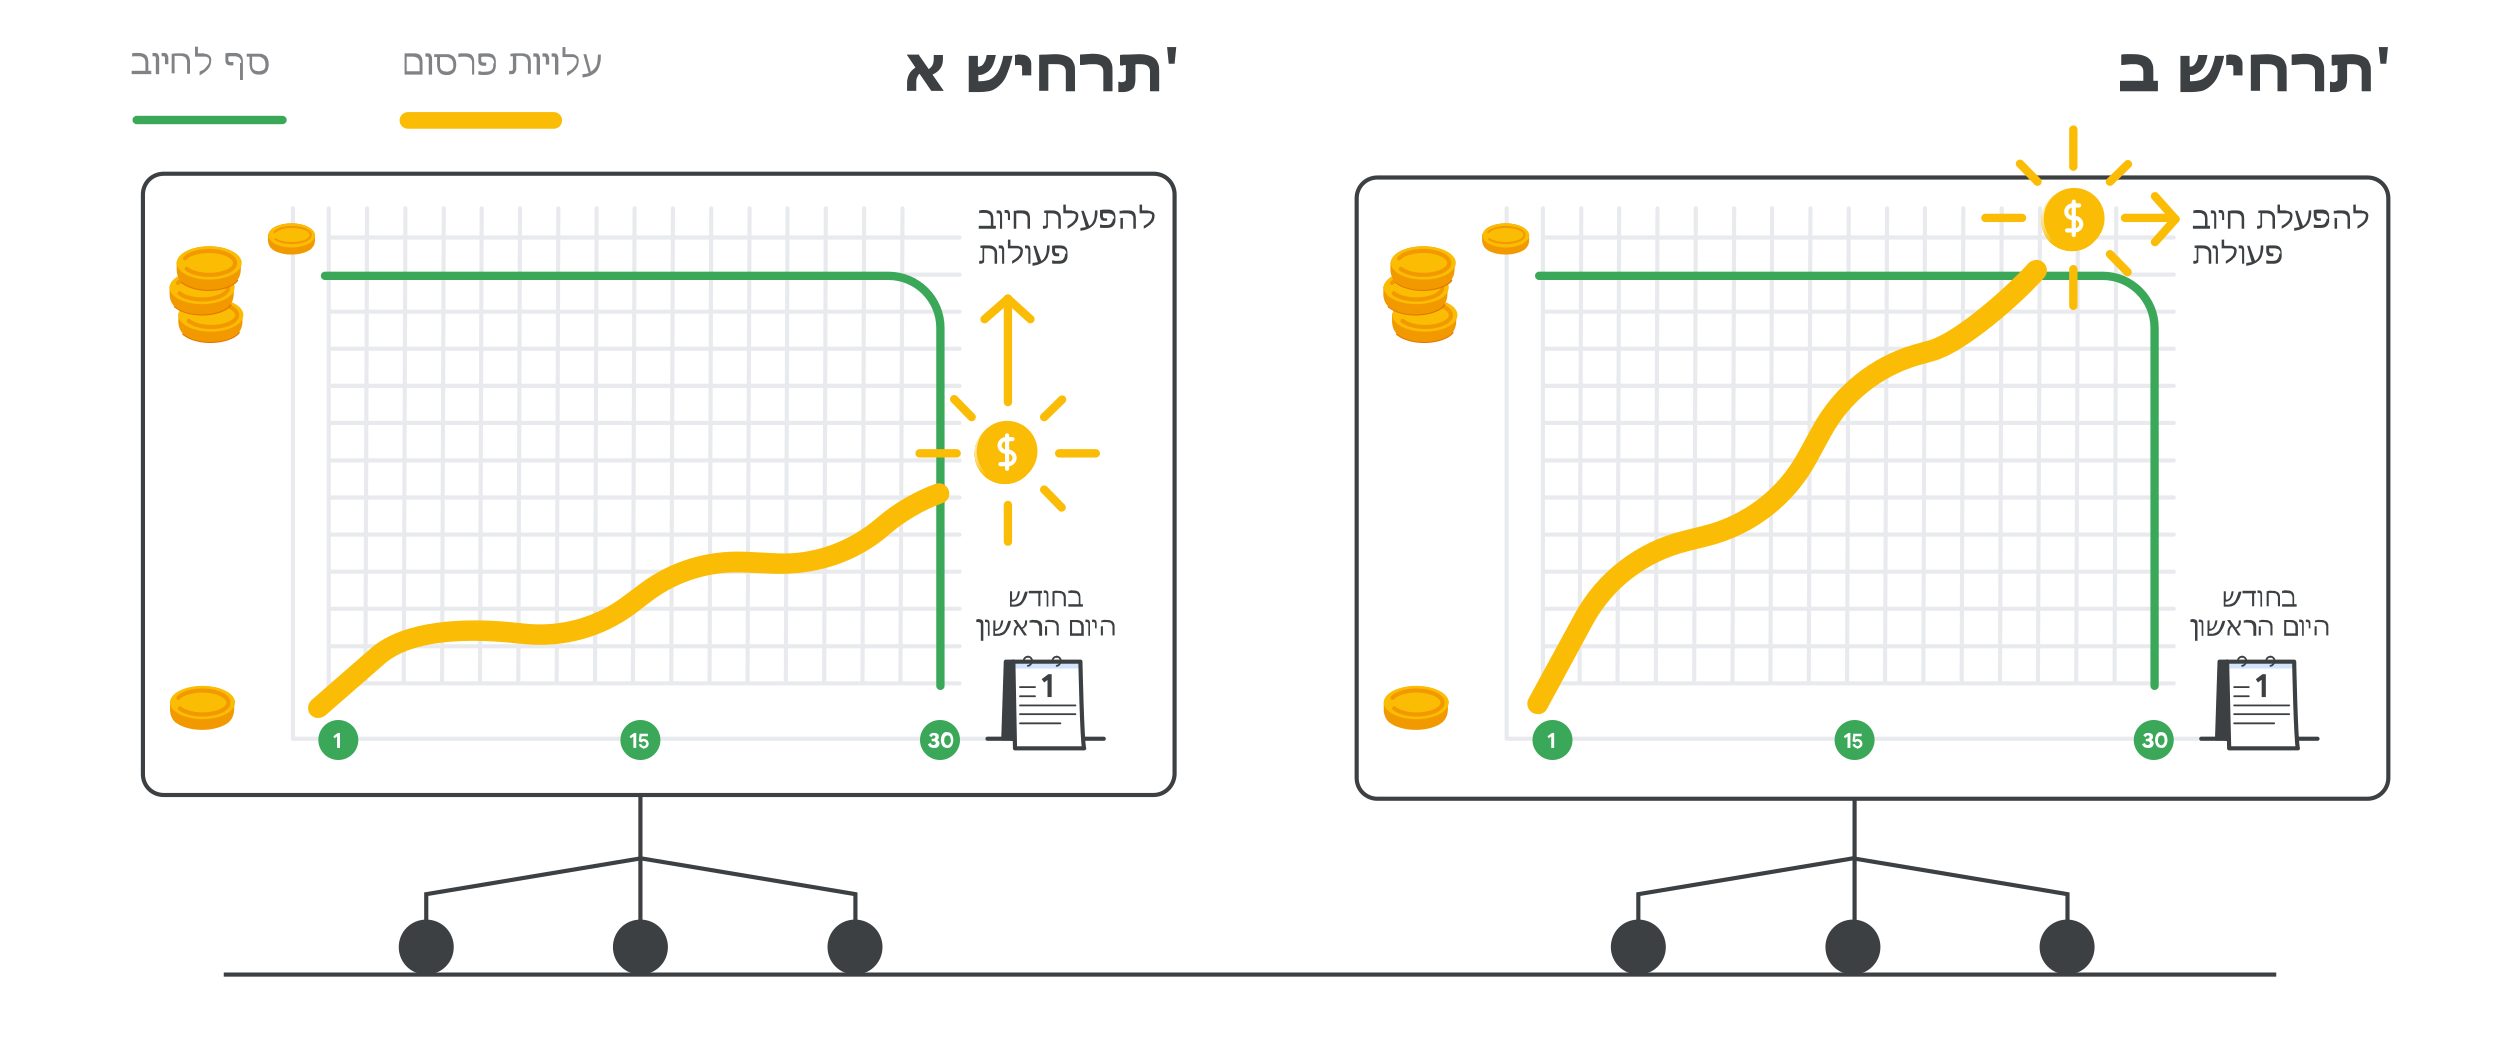 <?xml version="1.0" encoding="utf-8"?>
<!-- Generator: Adobe Illustrator 24.0.0, SVG Export Plug-In . SVG Version: 6.00 Build 0)  -->
<svg version="1.1" id="BKG" xmlns="http://www.w3.org/2000/svg" xmlns:xlink="http://www.w3.org/1999/xlink" x="0px" y="0px"
	 viewBox="0 0 600 250" style="enable-background:new 0 0 600 250;" xml:space="preserve">
<style type="text/css">
	.st0{fill:#FFFFFF;}
	.st1{display:none;}
	.st2{display:inline;fill:none;stroke:#808285;stroke-width:2;stroke-miterlimit:10;}
	.st3{fill:none;stroke:#3C4043;stroke-miterlimit:10;}
	.st4{fill:#FFFFFF;stroke:#3C4043;stroke-linecap:round;stroke-linejoin:round;stroke-miterlimit:10;}
	.st5{fill:#3C4043;stroke:#3C4043;stroke-miterlimit:10;}
	.st6{fill:#808285;}
	.st7{fill:url(#SVGID_1_);stroke:#3C4043;stroke-miterlimit:10;}
	.st8{fill:none;stroke:#E8EAED;stroke-linecap:round;stroke-linejoin:round;}
	.st9{fill:#3BA859;}
	.st10{fill:#3C4043;}
	.st11{fill:none;stroke:#3C4043;stroke-linecap:round;stroke-linejoin:round;stroke-miterlimit:10;}
	.st12{fill:#3C4043;stroke:#3C4043;stroke-linecap:round;stroke-linejoin:round;stroke-miterlimit:10;}
	.st13{fill:#FFFFFF;stroke:#3C4043;stroke-width:0.438;stroke-linecap:round;stroke-linejoin:round;stroke-miterlimit:10;}
	.st14{fill:#3C4043;stroke:#3C4043;stroke-width:0.438;stroke-linecap:round;stroke-linejoin:round;stroke-miterlimit:10;}
	.st15{fill:none;stroke:#3C4043;stroke-width:0.438;stroke-linecap:round;stroke-linejoin:round;stroke-miterlimit:10;}
	
		.st16{clip-path:url(#SVGID_3_);fill:#D2E3FC;stroke:#D2E3FC;stroke-width:0.289;stroke-linecap:round;stroke-linejoin:round;stroke-miterlimit:10;}
	
		.st17{clip-path:url(#SVGID_5_);fill:#D2E3FC;stroke:#D2E3FC;stroke-width:0.289;stroke-linecap:round;stroke-linejoin:round;stroke-miterlimit:10;}
	.st18{fill:#F29900;}
	.st19{fill:#FBBC04;}
	.st20{fill:none;stroke:#F29900;stroke-linecap:round;stroke-miterlimit:10;}
	.st21{fill:none;stroke:#E37400;stroke-width:0.5;stroke-linecap:round;stroke-miterlimit:10;}
	.st22{fill:none;stroke:#FBBC05;stroke-width:2;stroke-linecap:round;stroke-miterlimit:10;}
	.st23{fill:none;stroke:#F29900;stroke-width:0.5;stroke-linecap:round;stroke-miterlimit:10;}
	.st24{fill:none;stroke:#3BA859;stroke-width:2;stroke-linecap:round;stroke-miterlimit:10;}
	.st25{fill:#FBBC05;}
	.st26{opacity:0.78;fill:url(#SVGID_42_);}
	.st27{opacity:0.5;fill:none;stroke:#FBBC05;stroke-width:0.55;stroke-linecap:round;stroke-miterlimit:10;}
	.st28{fill:none;stroke:#FFFFFF;stroke-linecap:round;stroke-miterlimit:10;}
	.st29{opacity:0.78;fill:url(#SVGID_45_);}
	.st30{fill:none;stroke:#FBBC05;stroke-width:4;stroke-linecap:round;stroke-miterlimit:10;}
	.st31{fill:url(#SVGID_48_);stroke:#3C4043;stroke-miterlimit:10;}
	
		.st32{clip-path:url(#SVGID_50_);fill:#D2E3FC;stroke:#D2E3FC;stroke-width:0.289;stroke-linecap:round;stroke-linejoin:round;stroke-miterlimit:10;}
	
		.st33{clip-path:url(#SVGID_52_);fill:#D2E3FC;stroke:#D2E3FC;stroke-width:0.289;stroke-linecap:round;stroke-linejoin:round;stroke-miterlimit:10;}
	.st34{opacity:0.78;fill:url(#SVGID_89_);}
	.st35{opacity:0.78;fill:url(#SVGID_92_);}
	.st36{fill:url(#SVGID_95_);stroke:#3C4043;stroke-miterlimit:10;}
	
		.st37{clip-path:url(#SVGID_97_);fill:#D2E3FC;stroke:#D2E3FC;stroke-width:0.289;stroke-linecap:round;stroke-linejoin:round;stroke-miterlimit:10;}
	
		.st38{clip-path:url(#SVGID_99_);fill:#D2E3FC;stroke:#D2E3FC;stroke-width:0.289;stroke-linecap:round;stroke-linejoin:round;stroke-miterlimit:10;}
	.st39{opacity:0.78;fill:url(#SVGID_136_);}
	.st40{opacity:0.78;fill:url(#SVGID_139_);}
	.st41{fill:url(#SVGID_142_);stroke:#3C4043;stroke-miterlimit:10;}
	
		.st42{clip-path:url(#SVGID_144_);fill:#D2E3FC;stroke:#D2E3FC;stroke-width:0.289;stroke-linecap:round;stroke-linejoin:round;stroke-miterlimit:10;}
	
		.st43{clip-path:url(#SVGID_146_);fill:#D2E3FC;stroke:#D2E3FC;stroke-width:0.289;stroke-linecap:round;stroke-linejoin:round;stroke-miterlimit:10;}
	.st44{opacity:0.78;fill:url(#SVGID_183_);}
	.st45{opacity:0.78;fill:url(#SVGID_186_);}
	.st46{fill:url(#SVGID_189_);stroke:#3C4043;stroke-miterlimit:10;}
	
		.st47{clip-path:url(#SVGID_191_);fill:#D2E3FC;stroke:#D2E3FC;stroke-width:0.289;stroke-linecap:round;stroke-linejoin:round;stroke-miterlimit:10;}
	
		.st48{clip-path:url(#SVGID_193_);fill:#D2E3FC;stroke:#D2E3FC;stroke-width:0.289;stroke-linecap:round;stroke-linejoin:round;stroke-miterlimit:10;}
	.st49{opacity:0.78;fill:url(#SVGID_230_);}
	.st50{opacity:0.78;fill:url(#SVGID_233_);}
	.st51{fill:url(#SVGID_236_);stroke:#3C4043;stroke-miterlimit:10;}
	
		.st52{clip-path:url(#SVGID_238_);fill:#D2E3FC;stroke:#D2E3FC;stroke-width:0.289;stroke-linecap:round;stroke-linejoin:round;stroke-miterlimit:10;}
	
		.st53{clip-path:url(#SVGID_240_);fill:#D2E3FC;stroke:#D2E3FC;stroke-width:0.289;stroke-linecap:round;stroke-linejoin:round;stroke-miterlimit:10;}
	.st54{opacity:0.78;fill:url(#SVGID_277_);}
	.st55{opacity:0.78;fill:url(#SVGID_280_);}
	.st56{fill:url(#SVGID_283_);stroke:#3C4043;stroke-miterlimit:10;}
	
		.st57{clip-path:url(#SVGID_285_);fill:#D2E3FC;stroke:#D2E3FC;stroke-width:0.289;stroke-linecap:round;stroke-linejoin:round;stroke-miterlimit:10;}
	
		.st58{clip-path:url(#SVGID_287_);fill:#D2E3FC;stroke:#D2E3FC;stroke-width:0.289;stroke-linecap:round;stroke-linejoin:round;stroke-miterlimit:10;}
	.st59{opacity:0.78;fill:url(#SVGID_324_);}
	.st60{opacity:0.78;fill:url(#SVGID_327_);}
	.st61{fill:url(#SVGID_330_);stroke:#3C4043;stroke-miterlimit:10;}
	
		.st62{clip-path:url(#SVGID_332_);fill:#D2E3FC;stroke:#D2E3FC;stroke-width:0.289;stroke-linecap:round;stroke-linejoin:round;stroke-miterlimit:10;}
	
		.st63{clip-path:url(#SVGID_334_);fill:#D2E3FC;stroke:#D2E3FC;stroke-width:0.289;stroke-linecap:round;stroke-linejoin:round;stroke-miterlimit:10;}
	.st64{opacity:0.78;fill:url(#SVGID_371_);}
	.st65{opacity:0.78;fill:url(#SVGID_374_);}
	.st66{fill:url(#SVGID_377_);stroke:#3C4043;stroke-miterlimit:10;}
	
		.st67{clip-path:url(#SVGID_379_);fill:#D2E3FC;stroke:#D2E3FC;stroke-width:0.289;stroke-linecap:round;stroke-linejoin:round;stroke-miterlimit:10;}
	
		.st68{clip-path:url(#SVGID_381_);fill:#D2E3FC;stroke:#D2E3FC;stroke-width:0.289;stroke-linecap:round;stroke-linejoin:round;stroke-miterlimit:10;}
	.st69{opacity:0.78;fill:url(#SVGID_418_);}
	.st70{opacity:0.78;fill:url(#SVGID_421_);}
	.st71{fill:url(#SVGID_424_);stroke:#3C4043;stroke-miterlimit:10;}
	
		.st72{clip-path:url(#SVGID_426_);fill:#D2E3FC;stroke:#D2E3FC;stroke-width:0.289;stroke-linecap:round;stroke-linejoin:round;stroke-miterlimit:10;}
	
		.st73{clip-path:url(#SVGID_428_);fill:#D2E3FC;stroke:#D2E3FC;stroke-width:0.289;stroke-linecap:round;stroke-linejoin:round;stroke-miterlimit:10;}
	.st74{opacity:0.78;fill:url(#SVGID_465_);}
	.st75{opacity:0.78;fill:url(#SVGID_468_);}
	.st76{fill:url(#SVGID_471_);stroke:#3C4043;stroke-miterlimit:10;}
	
		.st77{clip-path:url(#SVGID_473_);fill:#D2E3FC;stroke:#D2E3FC;stroke-width:0.289;stroke-linecap:round;stroke-linejoin:round;stroke-miterlimit:10;}
	
		.st78{clip-path:url(#SVGID_475_);fill:#D2E3FC;stroke:#D2E3FC;stroke-width:0.289;stroke-linecap:round;stroke-linejoin:round;stroke-miterlimit:10;}
	.st79{opacity:0.78;fill:url(#SVGID_512_);}
	.st80{opacity:0.78;fill:url(#SVGID_515_);}
	.st81{fill:url(#SVGID_518_);stroke:#3C4043;stroke-miterlimit:10;}
	
		.st82{clip-path:url(#SVGID_520_);fill:#D2E3FC;stroke:#D2E3FC;stroke-width:0.289;stroke-linecap:round;stroke-linejoin:round;stroke-miterlimit:10;}
	
		.st83{clip-path:url(#SVGID_522_);fill:#D2E3FC;stroke:#D2E3FC;stroke-width:0.289;stroke-linecap:round;stroke-linejoin:round;stroke-miterlimit:10;}
	.st84{opacity:0.78;fill:url(#SVGID_559_);}
	.st85{opacity:0.78;fill:url(#SVGID_562_);}
	.st86{fill:url(#SVGID_565_);stroke:#3C4043;stroke-miterlimit:10;}
	
		.st87{clip-path:url(#SVGID_567_);fill:#D2E3FC;stroke:#D2E3FC;stroke-width:0.289;stroke-linecap:round;stroke-linejoin:round;stroke-miterlimit:10;}
	
		.st88{clip-path:url(#SVGID_569_);fill:#D2E3FC;stroke:#D2E3FC;stroke-width:0.289;stroke-linecap:round;stroke-linejoin:round;stroke-miterlimit:10;}
	.st89{opacity:0.78;fill:url(#SVGID_606_);}
	.st90{opacity:0.78;fill:url(#SVGID_609_);}
	.st91{fill:url(#SVGID_612_);stroke:#3C4043;stroke-miterlimit:10;}
	
		.st92{clip-path:url(#SVGID_614_);fill:#D2E3FC;stroke:#D2E3FC;stroke-width:0.289;stroke-linecap:round;stroke-linejoin:round;stroke-miterlimit:10;}
	
		.st93{clip-path:url(#SVGID_616_);fill:#D2E3FC;stroke:#D2E3FC;stroke-width:0.289;stroke-linecap:round;stroke-linejoin:round;stroke-miterlimit:10;}
	.st94{opacity:0.78;fill:url(#SVGID_653_);}
	.st95{opacity:0.78;fill:url(#SVGID_656_);}
	.st96{fill:url(#SVGID_659_);stroke:#3C4043;stroke-miterlimit:10;}
	
		.st97{clip-path:url(#SVGID_661_);fill:#D2E3FC;stroke:#D2E3FC;stroke-width:0.289;stroke-linecap:round;stroke-linejoin:round;stroke-miterlimit:10;}
	
		.st98{clip-path:url(#SVGID_663_);fill:#D2E3FC;stroke:#D2E3FC;stroke-width:0.289;stroke-linecap:round;stroke-linejoin:round;stroke-miterlimit:10;}
	.st99{opacity:0.78;fill:url(#SVGID_700_);}
	.st100{opacity:0.78;fill:url(#SVGID_703_);}
	.st101{fill:url(#SVGID_706_);stroke:#3C4043;stroke-miterlimit:10;}
	
		.st102{clip-path:url(#SVGID_708_);fill:#D2E3FC;stroke:#D2E3FC;stroke-width:0.289;stroke-linecap:round;stroke-linejoin:round;stroke-miterlimit:10;}
	
		.st103{clip-path:url(#SVGID_710_);fill:#D2E3FC;stroke:#D2E3FC;stroke-width:0.289;stroke-linecap:round;stroke-linejoin:round;stroke-miterlimit:10;}
	.st104{opacity:0.78;fill:url(#SVGID_747_);}
	.st105{opacity:0.78;fill:url(#SVGID_750_);}
	.st106{fill:url(#SVGID_753_);stroke:#3C4043;stroke-miterlimit:10;}
	
		.st107{clip-path:url(#SVGID_755_);fill:#D2E3FC;stroke:#D2E3FC;stroke-width:0.289;stroke-linecap:round;stroke-linejoin:round;stroke-miterlimit:10;}
	
		.st108{clip-path:url(#SVGID_757_);fill:#D2E3FC;stroke:#D2E3FC;stroke-width:0.289;stroke-linecap:round;stroke-linejoin:round;stroke-miterlimit:10;}
	.st109{opacity:0.78;fill:url(#SVGID_794_);}
	.st110{opacity:0.78;fill:url(#SVGID_797_);}
	.st111{fill:url(#SVGID_800_);stroke:#3C4043;stroke-miterlimit:10;}
	
		.st112{clip-path:url(#SVGID_802_);fill:#D2E3FC;stroke:#D2E3FC;stroke-width:0.289;stroke-linecap:round;stroke-linejoin:round;stroke-miterlimit:10;}
	
		.st113{clip-path:url(#SVGID_804_);fill:#D2E3FC;stroke:#D2E3FC;stroke-width:0.289;stroke-linecap:round;stroke-linejoin:round;stroke-miterlimit:10;}
	.st114{opacity:0.78;fill:url(#SVGID_841_);}
	.st115{opacity:0.78;fill:url(#SVGID_844_);}
	.st116{fill:url(#SVGID_847_);stroke:#3C4043;stroke-miterlimit:10;}
	
		.st117{clip-path:url(#SVGID_849_);fill:#D2E3FC;stroke:#D2E3FC;stroke-width:0.289;stroke-linecap:round;stroke-linejoin:round;stroke-miterlimit:10;}
	
		.st118{clip-path:url(#SVGID_851_);fill:#D2E3FC;stroke:#D2E3FC;stroke-width:0.289;stroke-linecap:round;stroke-linejoin:round;stroke-miterlimit:10;}
	.st119{opacity:0.78;fill:url(#SVGID_888_);}
	.st120{opacity:0.78;fill:url(#SVGID_891_);}
	.st121{fill:url(#SVGID_894_);stroke:#3C4043;stroke-miterlimit:10;}
	
		.st122{clip-path:url(#SVGID_896_);fill:#D2E3FC;stroke:#D2E3FC;stroke-width:0.289;stroke-linecap:round;stroke-linejoin:round;stroke-miterlimit:10;}
	
		.st123{clip-path:url(#SVGID_898_);fill:#D2E3FC;stroke:#D2E3FC;stroke-width:0.289;stroke-linecap:round;stroke-linejoin:round;stroke-miterlimit:10;}
	.st124{opacity:0.78;fill:url(#SVGID_935_);}
	.st125{opacity:0.78;fill:url(#SVGID_938_);}
	.st126{fill:url(#SVGID_941_);stroke:#3C4043;stroke-miterlimit:10;}
	
		.st127{clip-path:url(#SVGID_943_);fill:#D2E3FC;stroke:#D2E3FC;stroke-width:0.289;stroke-linecap:round;stroke-linejoin:round;stroke-miterlimit:10;}
	
		.st128{clip-path:url(#SVGID_945_);fill:#D2E3FC;stroke:#D2E3FC;stroke-width:0.289;stroke-linecap:round;stroke-linejoin:round;stroke-miterlimit:10;}
	.st129{opacity:0.78;fill:url(#SVGID_982_);}
	.st130{opacity:0.78;fill:url(#SVGID_985_);}
	.st131{fill:url(#SVGID_988_);stroke:#3C4043;stroke-miterlimit:10;}
	
		.st132{clip-path:url(#SVGID_990_);fill:#D2E3FC;stroke:#D2E3FC;stroke-width:0.289;stroke-linecap:round;stroke-linejoin:round;stroke-miterlimit:10;}
	
		.st133{clip-path:url(#SVGID_992_);fill:#D2E3FC;stroke:#D2E3FC;stroke-width:0.289;stroke-linecap:round;stroke-linejoin:round;stroke-miterlimit:10;}
	.st134{opacity:0.78;fill:url(#SVGID_1029_);}
	.st135{opacity:0.78;fill:url(#SVGID_1032_);}
	.st136{fill:url(#SVGID_1035_);stroke:#3C4043;stroke-miterlimit:10;}
	
		.st137{clip-path:url(#SVGID_1037_);fill:#D2E3FC;stroke:#D2E3FC;stroke-width:0.289;stroke-linecap:round;stroke-linejoin:round;stroke-miterlimit:10;}
	
		.st138{clip-path:url(#SVGID_1039_);fill:#D2E3FC;stroke:#D2E3FC;stroke-width:0.289;stroke-linecap:round;stroke-linejoin:round;stroke-miterlimit:10;}
	.st139{opacity:0.78;fill:url(#SVGID_1076_);}
	.st140{opacity:0.78;fill:url(#SVGID_1079_);}
	.st141{fill:url(#SVGID_1082_);stroke:#3C4043;stroke-miterlimit:10;}
	
		.st142{clip-path:url(#SVGID_1084_);fill:#D2E3FC;stroke:#D2E3FC;stroke-width:0.289;stroke-linecap:round;stroke-linejoin:round;stroke-miterlimit:10;}
	
		.st143{clip-path:url(#SVGID_1086_);fill:#D2E3FC;stroke:#D2E3FC;stroke-width:0.289;stroke-linecap:round;stroke-linejoin:round;stroke-miterlimit:10;}
	.st144{opacity:0.78;fill:url(#SVGID_1123_);}
	.st145{opacity:0.78;fill:url(#SVGID_1126_);}
	.st146{fill:url(#SVGID_1129_);stroke:#3C4043;stroke-miterlimit:10;}
	
		.st147{clip-path:url(#SVGID_1131_);fill:#D2E3FC;stroke:#D2E3FC;stroke-width:0.289;stroke-linecap:round;stroke-linejoin:round;stroke-miterlimit:10;}
	
		.st148{clip-path:url(#SVGID_1133_);fill:#D2E3FC;stroke:#D2E3FC;stroke-width:0.289;stroke-linecap:round;stroke-linejoin:round;stroke-miterlimit:10;}
	.st149{opacity:0.78;fill:url(#SVGID_1170_);}
	.st150{opacity:0.78;fill:url(#SVGID_1173_);}
	.st151{fill:url(#SVGID_1176_);stroke:#3C4043;stroke-miterlimit:10;}
	
		.st152{clip-path:url(#SVGID_1178_);fill:#D2E3FC;stroke:#D2E3FC;stroke-width:0.289;stroke-linecap:round;stroke-linejoin:round;stroke-miterlimit:10;}
	
		.st153{clip-path:url(#SVGID_1180_);fill:#D2E3FC;stroke:#D2E3FC;stroke-width:0.289;stroke-linecap:round;stroke-linejoin:round;stroke-miterlimit:10;}
	.st154{opacity:0.78;fill:url(#SVGID_1217_);}
	.st155{opacity:0.78;fill:url(#SVGID_1220_);}
	.st156{fill:url(#SVGID_1223_);stroke:#3C4043;stroke-miterlimit:10;}
	
		.st157{clip-path:url(#SVGID_1225_);fill:#D2E3FC;stroke:#D2E3FC;stroke-width:0.289;stroke-linecap:round;stroke-linejoin:round;stroke-miterlimit:10;}
	
		.st158{clip-path:url(#SVGID_1227_);fill:#D2E3FC;stroke:#D2E3FC;stroke-width:0.289;stroke-linecap:round;stroke-linejoin:round;stroke-miterlimit:10;}
	.st159{opacity:0.78;fill:url(#SVGID_1264_);}
	.st160{opacity:0.78;fill:url(#SVGID_1267_);}
	.st161{fill:url(#SVGID_1270_);stroke:#3C4043;stroke-miterlimit:10;}
	
		.st162{clip-path:url(#SVGID_1272_);fill:#D2E3FC;stroke:#D2E3FC;stroke-width:0.289;stroke-linecap:round;stroke-linejoin:round;stroke-miterlimit:10;}
	
		.st163{clip-path:url(#SVGID_1274_);fill:#D2E3FC;stroke:#D2E3FC;stroke-width:0.289;stroke-linecap:round;stroke-linejoin:round;stroke-miterlimit:10;}
	.st164{opacity:0.78;fill:url(#SVGID_1311_);}
	.st165{opacity:0.78;fill:url(#SVGID_1314_);}
	.st166{fill:url(#SVGID_1317_);stroke:#3C4043;stroke-miterlimit:10;}
	
		.st167{clip-path:url(#SVGID_1319_);fill:#D2E3FC;stroke:#D2E3FC;stroke-width:0.289;stroke-linecap:round;stroke-linejoin:round;stroke-miterlimit:10;}
	
		.st168{clip-path:url(#SVGID_1321_);fill:#D2E3FC;stroke:#D2E3FC;stroke-width:0.289;stroke-linecap:round;stroke-linejoin:round;stroke-miterlimit:10;}
	.st169{opacity:0.78;fill:url(#SVGID_1358_);}
	.st170{opacity:0.78;fill:url(#SVGID_1361_);}
	.st171{fill:url(#SVGID_1364_);stroke:#3C4043;stroke-miterlimit:10;}
	
		.st172{clip-path:url(#SVGID_1366_);fill:#D2E3FC;stroke:#D2E3FC;stroke-width:0.289;stroke-linecap:round;stroke-linejoin:round;stroke-miterlimit:10;}
	
		.st173{clip-path:url(#SVGID_1368_);fill:#D2E3FC;stroke:#D2E3FC;stroke-width:0.289;stroke-linecap:round;stroke-linejoin:round;stroke-miterlimit:10;}
	.st174{opacity:0.78;fill:url(#SVGID_1405_);}
	.st175{opacity:0.78;fill:url(#SVGID_1408_);}
	.st176{fill:url(#SVGID_1411_);stroke:#3C4043;stroke-miterlimit:10;}
	
		.st177{clip-path:url(#SVGID_1413_);fill:#D2E3FC;stroke:#D2E3FC;stroke-width:0.289;stroke-linecap:round;stroke-linejoin:round;stroke-miterlimit:10;}
	
		.st178{clip-path:url(#SVGID_1415_);fill:#D2E3FC;stroke:#D2E3FC;stroke-width:0.289;stroke-linecap:round;stroke-linejoin:round;stroke-miterlimit:10;}
	.st179{opacity:0.78;fill:url(#SVGID_1452_);}
	.st180{opacity:0.78;fill:url(#SVGID_1455_);}
	.st181{fill:url(#SVGID_1458_);stroke:#3C4043;stroke-miterlimit:10;}
	
		.st182{clip-path:url(#SVGID_1460_);fill:#D2E3FC;stroke:#D2E3FC;stroke-width:0.289;stroke-linecap:round;stroke-linejoin:round;stroke-miterlimit:10;}
	
		.st183{clip-path:url(#SVGID_1462_);fill:#D2E3FC;stroke:#D2E3FC;stroke-width:0.289;stroke-linecap:round;stroke-linejoin:round;stroke-miterlimit:10;}
	.st184{opacity:0.78;fill:url(#SVGID_1499_);}
	.st185{opacity:0.78;fill:url(#SVGID_1502_);}
	.st186{fill:url(#SVGID_1505_);stroke:#3C4043;stroke-miterlimit:10;}
	
		.st187{clip-path:url(#SVGID_1507_);fill:#D2E3FC;stroke:#D2E3FC;stroke-width:0.289;stroke-linecap:round;stroke-linejoin:round;stroke-miterlimit:10;}
	
		.st188{clip-path:url(#SVGID_1509_);fill:#D2E3FC;stroke:#D2E3FC;stroke-width:0.289;stroke-linecap:round;stroke-linejoin:round;stroke-miterlimit:10;}
	.st189{opacity:0.78;fill:url(#SVGID_1546_);}
	.st190{opacity:0.78;fill:url(#SVGID_1549_);}
	.st191{fill:url(#SVGID_1552_);stroke:#3C4043;stroke-miterlimit:10;}
	
		.st192{clip-path:url(#SVGID_1554_);fill:#D2E3FC;stroke:#D2E3FC;stroke-width:0.289;stroke-linecap:round;stroke-linejoin:round;stroke-miterlimit:10;}
	
		.st193{clip-path:url(#SVGID_1556_);fill:#D2E3FC;stroke:#D2E3FC;stroke-width:0.289;stroke-linecap:round;stroke-linejoin:round;stroke-miterlimit:10;}
	.st194{opacity:0.78;fill:url(#SVGID_1593_);}
	.st195{opacity:0.78;fill:url(#SVGID_1596_);}
	.st196{fill:url(#SVGID_1599_);stroke:#3C4043;stroke-miterlimit:10;}
	
		.st197{clip-path:url(#SVGID_1601_);fill:#D2E3FC;stroke:#D2E3FC;stroke-width:0.289;stroke-linecap:round;stroke-linejoin:round;stroke-miterlimit:10;}
	
		.st198{clip-path:url(#SVGID_1603_);fill:#D2E3FC;stroke:#D2E3FC;stroke-width:0.289;stroke-linecap:round;stroke-linejoin:round;stroke-miterlimit:10;}
	.st199{opacity:0.78;fill:url(#SVGID_1640_);}
	.st200{opacity:0.78;fill:url(#SVGID_1643_);}
	.st201{fill:url(#SVGID_1646_);stroke:#3C4043;stroke-miterlimit:10;}
	
		.st202{clip-path:url(#SVGID_1648_);fill:#D2E3FC;stroke:#D2E3FC;stroke-width:0.289;stroke-linecap:round;stroke-linejoin:round;stroke-miterlimit:10;}
	
		.st203{clip-path:url(#SVGID_1650_);fill:#D2E3FC;stroke:#D2E3FC;stroke-width:0.289;stroke-linecap:round;stroke-linejoin:round;stroke-miterlimit:10;}
	.st204{opacity:0.78;fill:url(#SVGID_1687_);}
	.st205{opacity:0.78;fill:url(#SVGID_1690_);}
	.st206{fill:url(#SVGID_1693_);stroke:#3C4043;stroke-miterlimit:10;}
	
		.st207{clip-path:url(#SVGID_1695_);fill:#D2E3FC;stroke:#D2E3FC;stroke-width:0.289;stroke-linecap:round;stroke-linejoin:round;stroke-miterlimit:10;}
	
		.st208{clip-path:url(#SVGID_1697_);fill:#D2E3FC;stroke:#D2E3FC;stroke-width:0.289;stroke-linecap:round;stroke-linejoin:round;stroke-miterlimit:10;}
	.st209{opacity:0.78;fill:url(#SVGID_1734_);}
	.st210{opacity:0.78;fill:url(#SVGID_1737_);}
	.st211{fill:url(#SVGID_1740_);stroke:#3C4043;stroke-miterlimit:10;}
	
		.st212{clip-path:url(#SVGID_1742_);fill:#D2E3FC;stroke:#D2E3FC;stroke-width:0.289;stroke-linecap:round;stroke-linejoin:round;stroke-miterlimit:10;}
	
		.st213{clip-path:url(#SVGID_1744_);fill:#D2E3FC;stroke:#D2E3FC;stroke-width:0.289;stroke-linecap:round;stroke-linejoin:round;stroke-miterlimit:10;}
	.st214{opacity:0.78;fill:url(#SVGID_1781_);}
	.st215{opacity:0.78;fill:url(#SVGID_1784_);}
	.st216{fill:url(#SVGID_1787_);stroke:#3C4043;stroke-miterlimit:10;}
	
		.st217{clip-path:url(#SVGID_1789_);fill:#D2E3FC;stroke:#D2E3FC;stroke-width:0.289;stroke-linecap:round;stroke-linejoin:round;stroke-miterlimit:10;}
	
		.st218{clip-path:url(#SVGID_1791_);fill:#D2E3FC;stroke:#D2E3FC;stroke-width:0.289;stroke-linecap:round;stroke-linejoin:round;stroke-miterlimit:10;}
	.st219{opacity:0.78;fill:url(#SVGID_1828_);}
	.st220{opacity:0.78;fill:url(#SVGID_1831_);}
	.st221{fill:url(#SVGID_1834_);stroke:#3C4043;stroke-miterlimit:10;}
	
		.st222{clip-path:url(#SVGID_1836_);fill:#D2E3FC;stroke:#D2E3FC;stroke-width:0.289;stroke-linecap:round;stroke-linejoin:round;stroke-miterlimit:10;}
	
		.st223{clip-path:url(#SVGID_1838_);fill:#D2E3FC;stroke:#D2E3FC;stroke-width:0.289;stroke-linecap:round;stroke-linejoin:round;stroke-miterlimit:10;}
	.st224{opacity:0.78;fill:url(#SVGID_1875_);}
	.st225{opacity:0.78;fill:url(#SVGID_1878_);}
	.st226{fill:url(#SVGID_1881_);stroke:#3C4043;stroke-miterlimit:10;}
	
		.st227{clip-path:url(#SVGID_1883_);fill:#D2E3FC;stroke:#D2E3FC;stroke-width:0.289;stroke-linecap:round;stroke-linejoin:round;stroke-miterlimit:10;}
	
		.st228{clip-path:url(#SVGID_1885_);fill:#D2E3FC;stroke:#D2E3FC;stroke-width:0.289;stroke-linecap:round;stroke-linejoin:round;stroke-miterlimit:10;}
	.st229{opacity:0.78;fill:url(#SVGID_1922_);}
	.st230{opacity:0.78;fill:url(#SVGID_1925_);}
	.st231{fill:url(#SVGID_1928_);stroke:#3C4043;stroke-miterlimit:10;}
	
		.st232{clip-path:url(#SVGID_1930_);fill:#D2E3FC;stroke:#D2E3FC;stroke-width:0.289;stroke-linecap:round;stroke-linejoin:round;stroke-miterlimit:10;}
	
		.st233{clip-path:url(#SVGID_1932_);fill:#D2E3FC;stroke:#D2E3FC;stroke-width:0.289;stroke-linecap:round;stroke-linejoin:round;stroke-miterlimit:10;}
	.st234{opacity:0.78;fill:url(#SVGID_1969_);}
	.st235{opacity:0.78;fill:url(#SVGID_1972_);}
	.st236{fill:url(#SVGID_1975_);stroke:#3C4043;stroke-miterlimit:10;}
	
		.st237{clip-path:url(#SVGID_1977_);fill:#D2E3FC;stroke:#D2E3FC;stroke-width:0.289;stroke-linecap:round;stroke-linejoin:round;stroke-miterlimit:10;}
	
		.st238{clip-path:url(#SVGID_1979_);fill:#D2E3FC;stroke:#D2E3FC;stroke-width:0.289;stroke-linecap:round;stroke-linejoin:round;stroke-miterlimit:10;}
	.st239{opacity:0.78;fill:url(#SVGID_2016_);}
	.st240{opacity:0.78;fill:url(#SVGID_2019_);}
	.st241{fill:url(#SVGID_2022_);stroke:#3C4043;stroke-miterlimit:10;}
	
		.st242{clip-path:url(#SVGID_2024_);fill:#D2E3FC;stroke:#D2E3FC;stroke-width:0.289;stroke-linecap:round;stroke-linejoin:round;stroke-miterlimit:10;}
	
		.st243{clip-path:url(#SVGID_2026_);fill:#D2E3FC;stroke:#D2E3FC;stroke-width:0.289;stroke-linecap:round;stroke-linejoin:round;stroke-miterlimit:10;}
	.st244{opacity:0.78;fill:url(#SVGID_2063_);}
	.st245{opacity:0.78;fill:url(#SVGID_2066_);}
	.st246{fill:url(#SVGID_2069_);stroke:#3C4043;stroke-miterlimit:10;}
	
		.st247{clip-path:url(#SVGID_2071_);fill:#D2E3FC;stroke:#D2E3FC;stroke-width:0.289;stroke-linecap:round;stroke-linejoin:round;stroke-miterlimit:10;}
	
		.st248{clip-path:url(#SVGID_2073_);fill:#D2E3FC;stroke:#D2E3FC;stroke-width:0.289;stroke-linecap:round;stroke-linejoin:round;stroke-miterlimit:10;}
	.st249{opacity:0.78;fill:url(#SVGID_2110_);}
	.st250{opacity:0.78;fill:url(#SVGID_2113_);}
</style>
<rect x="-3.2" y="-3.6" class="st0" width="606.5" height="257.2"/>
<path class="st3" d="M153.7,152.5v68.7"/>
<path class="st4" d="M276.8,190.8H39.3c-2.8,0-5-2.2-5-5V46.7c0-2.8,2.2-5,5-5h237.6c2.8,0,5,2.2,5,5v139.1
	C281.8,188.6,279.6,190.8,276.8,190.8z"/>
<path class="st5" d="M153.7,233.4c3.4,0,6.1-2.7,6.1-6.1s-2.7-6.1-6.1-6.1c-3.4,0-6.1,2.7-6.1,6.1S150.3,233.4,153.7,233.4z"/>
<path class="st5" d="M205.2,233.4c3.4,0,6.1-2.7,6.1-6.1s-2.7-6.1-6.1-6.1c-3.4,0-6.1,2.7-6.1,6.1S201.8,233.4,205.2,233.4z"/>
<path class="st5" d="M102.3,233.4c3.4,0,6.1-2.7,6.1-6.1s-2.7-6.1-6.1-6.1c-3.4,0-6.1,2.7-6.1,6.1S98.9,233.4,102.3,233.4z"/>
<path class="st3" d="M102.3,221.2v-6.6l51.5-8.6l51.5,8.6v6.6"/>
<path class="st5" d="M444.7,233.4c3.4,0,6.1-2.7,6.1-6.1s-2.7-6.1-6.1-6.1c-3.4,0-6.1,2.7-6.1,6.1S441.3,233.4,444.7,233.4z"/>
<path class="st5" d="M496.1,233.4c3.4,0,6.1-2.7,6.1-6.1s-2.7-6.1-6.1-6.1c-3.4,0-6.1,2.7-6.1,6.1S492.8,233.4,496.1,233.4z"/>
<path class="st5" d="M393.2,233.4c3.4,0,6.1-2.7,6.1-6.1s-2.7-6.1-6.1-6.1c-3.4,0-6.1,2.7-6.1,6.1S389.9,233.4,393.2,233.4z"/>
<path class="st3" d="M393.2,221.2v-6.6l51.5-8.6l51.5,8.6v6.6"/>
<linearGradient id="SVGID_1_" gradientUnits="userSpaceOnUse" x1="53.675" y1="233.891" x2="546.325" y2="233.891">
	<stop  offset="0" style="stop-color:#FFFFFF"/>
	<stop  offset="0.5" style="stop-color:#808285"/>
	<stop  offset="1" style="stop-color:#FFFFFF"/>
</linearGradient>
<line class="st7" x1="53.7" y1="233.9" x2="546.3" y2="233.9"/>
<polyline class="st8" points="70.3,50 70.3,177.3 243,177.3 "/>
<line class="st8" x1="78.9" y1="50" x2="78.9" y2="168.4"/>
<line class="st8" x1="88.1" y1="50" x2="87.7" y2="163.4"/>
<line class="st8" x1="97.3" y1="50" x2="96.9" y2="163.4"/>
<line class="st8" x1="106.5" y1="50" x2="106.1" y2="163.4"/>
<line class="st8" x1="115.6" y1="50" x2="115.2" y2="163.4"/>
<line class="st8" x1="124.8" y1="50" x2="124.4" y2="163.4"/>
<line class="st8" x1="134" y1="50" x2="133.6" y2="163.4"/>
<line class="st8" x1="143.2" y1="50" x2="142.8" y2="163.4"/>
<line class="st8" x1="152.3" y1="50" x2="151.9" y2="163.4"/>
<line class="st8" x1="161.5" y1="50" x2="161.1" y2="163.4"/>
<line class="st8" x1="170.7" y1="50" x2="170.3" y2="163.4"/>
<line class="st8" x1="179.9" y1="50" x2="179.4" y2="163.4"/>
<line class="st8" x1="189" y1="50" x2="188.6" y2="163.4"/>
<line class="st8" x1="198.2" y1="50" x2="197.8" y2="163.4"/>
<line class="st8" x1="207.4" y1="50" x2="207" y2="163.4"/>
<line class="st8" x1="216.6" y1="50" x2="216.1" y2="163.4"/>
<line class="st8" x1="79.5" y1="57" x2="230.3" y2="57"/>
<line class="st8" x1="79.5" y1="65.9" x2="230.3" y2="65.9"/>
<line class="st8" x1="79.5" y1="74.8" x2="230.3" y2="74.8"/>
<line class="st8" x1="79.5" y1="83.7" x2="230.3" y2="83.7"/>
<line class="st8" x1="79.5" y1="92.6" x2="230.3" y2="92.6"/>
<line class="st8" x1="79.5" y1="101.5" x2="230.3" y2="101.5"/>
<line class="st8" x1="79.5" y1="110.5" x2="230.3" y2="110.5"/>
<line class="st8" x1="79.5" y1="119.4" x2="230.3" y2="119.4"/>
<line class="st8" x1="79.5" y1="128.3" x2="230.3" y2="128.3"/>
<line class="st8" x1="79.5" y1="137.2" x2="230.3" y2="137.2"/>
<line class="st8" x1="79.5" y1="146.1" x2="230.3" y2="146.1"/>
<line class="st8" x1="79.5" y1="155.1" x2="230.3" y2="155.1"/>
<line class="st8" x1="79.5" y1="164" x2="230.3" y2="164"/>
<path class="st3" d="M445.1,152.5v68.7"/>
<path class="st4" d="M568.2,191.7H330.6c-2.8,0-5-2.2-5-5V47.6c0-2.8,2.2-5,5-5h237.6c2.8,0,5,2.2,5,5v139.1
	C573.2,189.5,570.9,191.7,568.2,191.7z"/>
<polyline class="st8" points="361.6,50 361.6,177.3 534.3,177.3 "/>
<line class="st8" x1="370.3" y1="50" x2="370.3" y2="168.4"/>
<line class="st8" x1="379.5" y1="50" x2="379.1" y2="163.4"/>
<line class="st8" x1="388.6" y1="50" x2="388.2" y2="163.4"/>
<line class="st8" x1="397.8" y1="50" x2="397.4" y2="163.4"/>
<line class="st8" x1="407" y1="50" x2="406.6" y2="163.4"/>
<line class="st8" x1="416.2" y1="50" x2="415.8" y2="163.4"/>
<line class="st8" x1="425.3" y1="50" x2="424.9" y2="163.4"/>
<line class="st8" x1="434.5" y1="50" x2="434.1" y2="163.4"/>
<line class="st8" x1="443.7" y1="50" x2="443.3" y2="163.4"/>
<line class="st8" x1="452.9" y1="50" x2="452.4" y2="163.4"/>
<line class="st8" x1="462" y1="50" x2="461.6" y2="163.4"/>
<line class="st8" x1="471.2" y1="50" x2="470.8" y2="163.4"/>
<line class="st8" x1="480.4" y1="50" x2="480" y2="163.4"/>
<line class="st8" x1="489.6" y1="50" x2="489.1" y2="163.4"/>
<line class="st8" x1="498.7" y1="50" x2="498.3" y2="163.4"/>
<line class="st8" x1="507.9" y1="50" x2="507.5" y2="163.4"/>
<line class="st8" x1="370.9" y1="57" x2="521.7" y2="57"/>
<line class="st8" x1="370.9" y1="65.9" x2="521.7" y2="65.9"/>
<line class="st8" x1="370.9" y1="74.8" x2="521.7" y2="74.8"/>
<line class="st8" x1="370.9" y1="83.7" x2="521.7" y2="83.7"/>
<line class="st8" x1="370.9" y1="92.6" x2="521.7" y2="92.6"/>
<line class="st8" x1="370.9" y1="101.5" x2="521.7" y2="101.5"/>
<line class="st8" x1="370.9" y1="110.5" x2="521.7" y2="110.5"/>
<line class="st8" x1="370.9" y1="119.4" x2="521.7" y2="119.4"/>
<line class="st8" x1="370.9" y1="128.3" x2="521.7" y2="128.3"/>
<line class="st8" x1="370.9" y1="137.2" x2="521.7" y2="137.2"/>
<line class="st8" x1="370.9" y1="146.1" x2="521.7" y2="146.1"/>
<line class="st8" x1="370.9" y1="155.1" x2="521.7" y2="155.1"/>
<line class="st8" x1="370.9" y1="164" x2="521.7" y2="164"/>
<circle class="st9" cx="153.7" cy="177.6" r="4.8"/>
<circle class="st9" cx="225.6" cy="177.6" r="4.8"/>
<g>
	<path class="st0" d="M151.9,176.8l-0.5,0.4l-0.3-0.5l1.1-0.8h0.5v3.6h-0.7V176.8z"/>
	<path class="st0" d="M154.1,179.5c-0.2-0.1-0.3-0.2-0.5-0.3c-0.1-0.1-0.2-0.3-0.3-0.5l0.6-0.2c0,0.2,0.1,0.3,0.2,0.4
		c0.1,0.1,0.3,0.2,0.4,0.2s0.3-0.1,0.4-0.2c0.1-0.1,0.2-0.3,0.2-0.4c0-0.2-0.1-0.3-0.2-0.4c-0.1-0.1-0.3-0.2-0.4-0.2
		c-0.1,0-0.2,0-0.3,0.1c-0.1,0-0.2,0.1-0.2,0.2l-0.7-0.3l0.2-1.8h2v0.6h-1.5l-0.1,0.8l0,0c0.2-0.1,0.4-0.2,0.6-0.2
		c0.2,0,0.4,0.1,0.6,0.2c0.2,0.1,0.3,0.2,0.4,0.4c0.1,0.2,0.2,0.4,0.2,0.6c0,0.2-0.1,0.5-0.2,0.6c-0.1,0.2-0.3,0.3-0.5,0.4
		c-0.2,0.1-0.4,0.2-0.7,0.2C154.4,179.6,154.3,179.6,154.1,179.5z"/>
</g>
<g>
	<path class="st0" d="M223.2,179.3c-0.2-0.2-0.4-0.4-0.5-0.7l0.7-0.3c0,0.2,0.1,0.3,0.2,0.4s0.2,0.1,0.4,0.1c0.2,0,0.3,0,0.4-0.1
		c0.1-0.1,0.2-0.2,0.2-0.3c0-0.2-0.1-0.3-0.2-0.4s-0.3-0.1-0.5-0.1h-0.3v-0.6h0.3c0.2,0,0.3,0,0.4-0.1c0.1-0.1,0.2-0.2,0.2-0.3
		c0-0.1,0-0.2-0.1-0.3c-0.1-0.1-0.2-0.1-0.3-0.1c-0.1,0-0.3,0-0.3,0.1c-0.1,0.1-0.1,0.2-0.2,0.3l-0.6-0.3c0.1-0.2,0.2-0.4,0.4-0.5
		c0.2-0.2,0.4-0.2,0.8-0.2c0.2,0,0.4,0,0.6,0.1c0.2,0.1,0.3,0.2,0.4,0.3c0.1,0.1,0.1,0.3,0.1,0.5c0,0.2,0,0.4-0.1,0.5
		c-0.1,0.1-0.2,0.2-0.3,0.3v0c0.2,0.1,0.3,0.2,0.4,0.3c0.1,0.2,0.2,0.3,0.2,0.5c0,0.2-0.1,0.4-0.2,0.6c-0.1,0.2-0.3,0.3-0.4,0.4
		c-0.2,0.1-0.4,0.1-0.7,0.1C223.7,179.5,223.5,179.4,223.2,179.3z"/>
	<path class="st0" d="M226.5,179.3c-0.2-0.2-0.4-0.4-0.5-0.7s-0.2-0.6-0.2-1s0.1-0.7,0.2-1s0.3-0.5,0.5-0.7c0.2-0.2,0.5-0.2,0.8-0.2
		c0.3,0,0.6,0.1,0.8,0.2c0.2,0.2,0.4,0.4,0.5,0.7s0.2,0.6,0.2,1s-0.1,0.7-0.2,1s-0.3,0.5-0.5,0.7c-0.2,0.2-0.5,0.2-0.8,0.2
		C227,179.5,226.8,179.4,226.5,179.3z M227.8,178.7c0.1-0.1,0.2-0.3,0.3-0.4c0.1-0.2,0.1-0.4,0.1-0.6c0-0.4-0.1-0.7-0.2-0.9
		s-0.3-0.3-0.6-0.3c-0.2,0-0.4,0.1-0.6,0.3c-0.1,0.2-0.2,0.5-0.2,0.9c0,0.2,0,0.4,0.1,0.6s0.2,0.3,0.3,0.4c0.1,0.1,0.3,0.2,0.4,0.2
		C227.5,178.8,227.6,178.8,227.8,178.7z"/>
</g>
<circle class="st9" cx="445.1" cy="177.6" r="4.8"/>
<circle class="st9" cx="516.9" cy="177.6" r="4.8"/>
<g>
	<path class="st0" d="M443.3,176.8l-0.5,0.4l-0.3-0.5l1.1-0.8h0.5v3.6h-0.7V176.8z"/>
	<path class="st0" d="M445.4,179.5c-0.2-0.1-0.3-0.2-0.5-0.3c-0.1-0.1-0.2-0.3-0.3-0.5l0.6-0.2c0,0.2,0.1,0.3,0.2,0.4
		c0.1,0.1,0.3,0.2,0.4,0.2s0.3-0.1,0.4-0.2c0.1-0.1,0.2-0.3,0.2-0.4c0-0.2-0.1-0.3-0.2-0.4c-0.1-0.1-0.3-0.2-0.4-0.2
		c-0.1,0-0.2,0-0.3,0.1c-0.1,0-0.2,0.1-0.2,0.2l-0.7-0.3l0.2-1.8h2v0.6h-1.5l-0.1,0.8l0,0c0.2-0.1,0.4-0.2,0.6-0.2
		c0.2,0,0.4,0.1,0.6,0.2c0.2,0.1,0.3,0.2,0.4,0.4c0.1,0.2,0.2,0.4,0.2,0.6c0,0.2-0.1,0.5-0.2,0.6c-0.1,0.2-0.3,0.3-0.5,0.4
		c-0.2,0.1-0.4,0.2-0.7,0.2C445.8,179.6,445.6,179.6,445.4,179.5z"/>
</g>
<g>
	<path class="st0" d="M514.6,179.3c-0.2-0.2-0.4-0.4-0.5-0.7l0.7-0.3c0,0.2,0.1,0.3,0.2,0.4s0.2,0.1,0.4,0.1c0.2,0,0.3,0,0.4-0.1
		c0.1-0.1,0.2-0.2,0.2-0.3c0-0.2-0.1-0.3-0.2-0.4s-0.3-0.1-0.5-0.1H515v-0.6h0.3c0.2,0,0.3,0,0.4-0.1c0.1-0.1,0.2-0.2,0.2-0.3
		c0-0.1,0-0.2-0.1-0.3c-0.1-0.1-0.2-0.1-0.3-0.1c-0.1,0-0.3,0-0.3,0.1c-0.1,0.1-0.1,0.2-0.2,0.3l-0.6-0.3c0.1-0.2,0.2-0.4,0.4-0.5
		c0.2-0.2,0.4-0.2,0.8-0.2c0.2,0,0.4,0,0.6,0.1c0.2,0.1,0.3,0.2,0.4,0.3c0.1,0.1,0.1,0.3,0.1,0.5c0,0.2,0,0.4-0.1,0.5
		c-0.1,0.1-0.2,0.2-0.3,0.3v0c0.2,0.1,0.3,0.2,0.4,0.3c0.1,0.2,0.2,0.3,0.2,0.5c0,0.2-0.1,0.4-0.2,0.6c-0.1,0.2-0.3,0.3-0.4,0.4
		c-0.2,0.1-0.4,0.1-0.7,0.1C515.1,179.5,514.8,179.4,514.6,179.3z"/>
	<path class="st0" d="M517.9,179.3c-0.2-0.2-0.4-0.4-0.5-0.7s-0.2-0.6-0.2-1s0.1-0.7,0.2-1s0.3-0.5,0.5-0.7c0.2-0.2,0.5-0.2,0.8-0.2
		c0.3,0,0.6,0.1,0.8,0.2c0.2,0.2,0.4,0.4,0.5,0.7s0.2,0.6,0.2,1s-0.1,0.7-0.2,1s-0.3,0.5-0.5,0.7c-0.2,0.2-0.5,0.2-0.8,0.2
		C518.4,179.5,518.1,179.4,517.9,179.3z M519.1,178.7c0.1-0.1,0.2-0.3,0.3-0.4c0.1-0.2,0.1-0.4,0.1-0.6c0-0.4-0.1-0.7-0.2-0.9
		s-0.3-0.3-0.6-0.3c-0.2,0-0.4,0.1-0.6,0.3c-0.1,0.2-0.2,0.5-0.2,0.9c0,0.2,0,0.4,0.1,0.6s0.2,0.3,0.3,0.4c0.1,0.1,0.3,0.2,0.4,0.2
		C518.8,178.8,519,178.8,519.1,178.7z"/>
</g>
<g>
	<g>
		<path class="st10" d="M246.7,141.9c-0.2,0.8-0.4,1.5-0.7,2s-0.6,1-1,1.3c-0.2,0.1-0.4,0.2-0.7,0.3s-0.6,0.1-0.9,0.1h-1v-3.7h0.5v2
			c0.2,0,0.3,0,0.4,0s0.2-0.1,0.3-0.2c0.2-0.1,0.3-0.3,0.4-0.6s0.2-0.7,0.3-1.2h0.5c-0.1,0.6-0.2,1.1-0.4,1.4s-0.3,0.6-0.5,0.7
			c-0.2,0.1-0.3,0.2-0.5,0.3s-0.4,0.1-0.6,0.1v0.7h0.5c0.3,0,0.6,0,0.7-0.1s0.4-0.1,0.5-0.2c0.4-0.2,0.7-0.6,0.9-1.1
			s0.4-1.1,0.6-1.7H246.7z"/>
		<path class="st10" d="M250.1,142.4h-0.4v3.1h-0.5v-3.1h-2.3v-0.6h3.2V142.4z"/>
		<path class="st10" d="M251.7,145.6h-0.5v-2.9c0-0.1,0-0.2-0.1-0.3s-0.1-0.1-0.3-0.1c0,0-0.1,0-0.1,0s-0.1,0-0.2,0v-0.6
			c0.1,0,0.1,0,0.2,0s0.2,0,0.2,0c0.2,0,0.4,0.1,0.5,0.2s0.2,0.4,0.2,0.6V145.6z"/>
		<path class="st10" d="M252.5,141.9c0.2,0,0.4,0,0.6-0.1s0.5,0,0.8,0c0.4,0,0.7,0,0.9,0.1s0.4,0.2,0.6,0.3c0.1,0.1,0.2,0.3,0.3,0.5
			s0.1,0.5,0.1,0.8v2h-0.5v-2c0-0.2,0-0.4-0.1-0.5s-0.1-0.3-0.2-0.4c-0.1-0.1-0.2-0.2-0.4-0.2s-0.4-0.1-0.6-0.1c-0.1,0-0.3,0-0.5,0
			s-0.3,0-0.4,0v3.2h-0.5V141.9z"/>
		<path class="st10" d="M259.4,145h0.5v0.6h-3.5V145h2.5v-1.5c0-0.2,0-0.4-0.1-0.5s-0.1-0.3-0.2-0.4c-0.1-0.1-0.2-0.2-0.4-0.2
			s-0.4-0.1-0.7-0.1c-0.1,0-0.2,0-0.5,0s-0.4,0-0.6,0.1h0v-0.6c0.1,0,0.3,0,0.5-0.1s0.4,0,0.6,0c0.6,0,1.1,0.1,1.4,0.4
			s0.4,0.7,0.4,1.3V145z"/>
		<path class="st10" d="M235.9,153.8h-0.5v-3.7c0-0.3,0-0.5-0.1-0.6s-0.3-0.2-0.5-0.2c-0.1,0-0.2,0-0.3,0s-0.2,0-0.2,0h0v-0.6
			c0.1,0,0.2,0,0.3-0.1s0.3,0,0.4,0c0.3,0,0.6,0.1,0.8,0.3s0.2,0.5,0.2,0.9V153.8z"/>
		<path class="st10" d="M237.6,152.6h-0.5v-2.9c0-0.1,0-0.2-0.1-0.3s-0.1-0.1-0.3-0.1c0,0-0.1,0-0.1,0s-0.1,0-0.2,0v-0.6
			c0.1,0,0.1,0,0.2,0s0.2,0,0.2,0c0.2,0,0.4,0.1,0.5,0.2s0.2,0.4,0.2,0.6V152.6z"/>
		<path class="st10" d="M242.7,148.9c-0.2,0.8-0.4,1.5-0.7,2s-0.6,1-1,1.3c-0.2,0.1-0.4,0.2-0.7,0.3s-0.6,0.1-0.9,0.1h-1v-3.7h0.5v2
			c0.2,0,0.3,0,0.4,0s0.2-0.1,0.3-0.2c0.2-0.1,0.3-0.3,0.4-0.6s0.2-0.7,0.3-1.2h0.5c-0.1,0.6-0.2,1.1-0.4,1.4s-0.3,0.6-0.5,0.7
			c-0.2,0.1-0.3,0.2-0.5,0.3s-0.4,0.1-0.6,0.1v0.7h0.5c0.3,0,0.6,0,0.7-0.1s0.4-0.1,0.5-0.2c0.4-0.2,0.7-0.6,0.9-1.1
			s0.4-1.1,0.6-1.7H242.7z"/>
		<path class="st10" d="M244,148.9l1.2,1.7c0.3-0.1,0.5-0.3,0.6-0.5s0.2-0.5,0.2-0.8v-0.4h0.5v0.4c0,0.4-0.1,0.8-0.3,1
			s-0.4,0.5-0.8,0.6l1.1,1.6h-0.7l-1.4-2.1c-0.2,0.1-0.3,0.3-0.4,0.5s-0.2,0.4-0.2,0.8v0.8h-0.5v-0.8c0-0.4,0.1-0.7,0.2-0.9
			s0.3-0.5,0.6-0.7l-0.9-1.3H244z"/>
		<path class="st10" d="M249.9,152.6h-0.5v-2c0-0.2,0-0.4-0.1-0.5s-0.1-0.3-0.2-0.4s-0.2-0.2-0.4-0.2s-0.4-0.1-0.6-0.1
			c-0.2,0-0.3,0-0.5,0s-0.3,0-0.5,0.1h0v-0.6c0.2,0,0.3,0,0.5-0.1s0.4,0,0.6,0c0.4,0,0.7,0,0.9,0.1s0.4,0.2,0.6,0.3
			c0.1,0.1,0.2,0.3,0.3,0.5s0.1,0.5,0.1,0.8V152.6z"/>
		<path class="st10" d="M250.8,148.9c0.2,0,0.4,0,0.6-0.1s0.5,0,0.8,0c0.4,0,0.7,0,0.9,0.1s0.4,0.2,0.6,0.3c0.1,0.1,0.2,0.3,0.3,0.5
			s0.1,0.5,0.1,0.8v2h-0.5v-2c0-0.2,0-0.4-0.1-0.5s-0.1-0.3-0.2-0.4c-0.1-0.1-0.2-0.2-0.4-0.2s-0.4-0.1-0.6-0.1c-0.2,0-0.5,0-0.8,0
			s-0.5,0-0.6,0.1h0V148.9z M251.3,150.3v2.2h-0.5v-2.2H251.3z"/>
		<path class="st10" d="M260,152.6h-3.2v-3.8h1.4c0.4,0,0.7,0,0.9,0.1s0.4,0.2,0.6,0.3c0.1,0.1,0.2,0.3,0.3,0.5s0.1,0.5,0.1,0.8
			V152.6z M259.5,152v-1.5c0-0.2,0-0.4-0.1-0.5s-0.1-0.3-0.2-0.4c-0.1-0.1-0.2-0.2-0.4-0.2s-0.4-0.1-0.6-0.1c-0.1,0-0.3,0-0.4,0
			s-0.3,0-0.5,0v2.7H259.5z"/>
		<path class="st10" d="M261.7,152.6h-0.5v-2.9c0-0.1,0-0.2-0.1-0.3s-0.1-0.1-0.3-0.1c0,0-0.1,0-0.1,0s-0.1,0-0.2,0v-0.6
			c0.1,0,0.1,0,0.2,0s0.2,0,0.2,0c0.2,0,0.4,0.1,0.5,0.2s0.2,0.4,0.2,0.6V152.6z"/>
		<path class="st10" d="M263.3,150.8h-0.5v-1.1c0-0.1,0-0.2-0.1-0.3s-0.1-0.1-0.3-0.1c0,0-0.1,0-0.1,0s-0.1,0-0.2,0v-0.6
			c0.1,0,0.1,0,0.2,0s0.2,0,0.2,0c0.2,0,0.4,0.1,0.5,0.2s0.2,0.4,0.2,0.6V150.8z"/>
		<path class="st10" d="M264.2,148.9c0.2,0,0.4,0,0.6-0.1s0.5,0,0.8,0c0.4,0,0.7,0,0.9,0.1s0.4,0.2,0.6,0.3c0.1,0.1,0.2,0.3,0.3,0.5
			s0.1,0.5,0.1,0.8v2h-0.5v-2c0-0.2,0-0.4-0.1-0.5s-0.1-0.3-0.2-0.4c-0.1-0.1-0.2-0.2-0.4-0.2s-0.4-0.1-0.6-0.1c-0.2,0-0.5,0-0.8,0
			s-0.5,0-0.6,0.1h0V148.9z M264.7,150.3v2.2h-0.5v-2.2H264.7z"/>
	</g>
</g>
<path class="st11" d="M237,177.3h27.9"/>
<path class="st12" d="M243.2,158.8h-1.8l-0.6,18.4h3.9"/>
<path class="st13" d="M243.2,158.8h16.1c0,0,0.4,19.4,0.9,20.8h-16.6L243.2,158.8z"/>
<path class="st14" d="M243.2,158.8l-0.4,18.8h0.6L243.2,158.8z"/>
<path class="st15" d="M252.6,158.6c0-0.6,0.5-1,1-1"/>
<path class="st15" d="M245.7,158.6c0-0.6,0.5-1,1-1"/>
<line class="st13" x1="244.8" y1="164.9" x2="248.4" y2="164.9"/>
<line class="st13" x1="244.8" y1="167.1" x2="248.4" y2="167.1"/>
<line class="st13" x1="244.8" y1="169.3" x2="258.1" y2="169.3"/>
<line class="st13" x1="244.8" y1="171.4" x2="258.1" y2="171.4"/>
<line class="st13" x1="244.8" y1="173.6" x2="254.5" y2="173.6"/>
<g>
	<defs>
		<path id="SVGID_801_" d="M243.2,158.8h16.1c0,0,0.4,19.4,0.9,20.8h-16.6L243.2,158.8z"/>
	</defs>
	<clipPath id="SVGID_3_">
		<use xlink:href="#SVGID_801_"  style="overflow:visible;"/>
	</clipPath>
	<path class="st16" d="M259.4,158.8h-16.3l0.1,1.5h16.2V158.8z"/>
	
		<use xlink:href="#SVGID_801_"  style="overflow:visible;fill:none;stroke:#3C4043;stroke-linecap:round;stroke-linejoin:round;stroke-miterlimit:10;"/>
</g>
<g>
	<g>
		<path class="st10" d="M251.4,163.2l-0.8,0.6L250,163l1.6-1.2h0.8v5.5h-1V163.2z"/>
	</g>
</g>
<path class="st15" d="M246.7,157.6c0.6,0,1,0.5,1,1s-0.5,1.2-1,1.2"/>
<path class="st15" d="M253.6,157.6c0.6,0,1,0.5,1,1s-0.5,1.2-1,1.2"/>
<g>
	<g>
		<path class="st10" d="M538,141.9c-0.2,0.8-0.4,1.5-0.7,2s-0.6,1-1,1.3c-0.2,0.1-0.4,0.2-0.7,0.3s-0.6,0.1-0.9,0.1h-1v-3.7h0.5v2
			c0.2,0,0.3,0,0.4,0s0.2-0.1,0.3-0.2c0.2-0.1,0.3-0.3,0.4-0.6s0.2-0.7,0.3-1.2h0.5c-0.1,0.6-0.2,1.1-0.4,1.4s-0.3,0.6-0.5,0.7
			c-0.2,0.1-0.3,0.2-0.5,0.3s-0.4,0.1-0.6,0.1v0.7h0.5c0.3,0,0.6,0,0.7-0.1s0.4-0.1,0.5-0.2c0.4-0.2,0.7-0.6,0.9-1.1
			s0.4-1.1,0.6-1.7H538z"/>
		<path class="st10" d="M541.4,142.4H541v3.1h-0.5v-3.1h-2.3v-0.6h3.2V142.4z"/>
		<path class="st10" d="M543,145.6h-0.5v-2.9c0-0.1,0-0.2-0.1-0.3s-0.1-0.1-0.3-0.1c0,0-0.1,0-0.1,0s-0.1,0-0.2,0v-0.6
			c0.1,0,0.1,0,0.2,0s0.2,0,0.2,0c0.2,0,0.4,0.1,0.5,0.2s0.2,0.4,0.2,0.6V145.6z"/>
		<path class="st10" d="M543.9,141.9c0.2,0,0.4,0,0.6-0.1s0.5,0,0.8,0c0.4,0,0.7,0,0.9,0.1s0.4,0.2,0.6,0.3c0.1,0.1,0.2,0.3,0.3,0.5
			s0.1,0.5,0.1,0.8v2h-0.5v-2c0-0.2,0-0.4-0.1-0.5s-0.1-0.3-0.2-0.4c-0.1-0.1-0.2-0.2-0.4-0.2s-0.4-0.1-0.6-0.1c-0.1,0-0.3,0-0.5,0
			s-0.3,0-0.4,0v3.2h-0.5V141.9z"/>
		<path class="st10" d="M550.7,145h0.5v0.6h-3.5V145h2.5v-1.5c0-0.2,0-0.4-0.1-0.5s-0.1-0.3-0.2-0.4c-0.1-0.1-0.2-0.2-0.4-0.2
			s-0.4-0.1-0.7-0.1c-0.1,0-0.2,0-0.5,0s-0.4,0-0.6,0.1h0v-0.6c0.1,0,0.3,0,0.5-0.1s0.4,0,0.6,0c0.6,0,1.1,0.1,1.4,0.4
			s0.4,0.7,0.4,1.3V145z"/>
		<path class="st10" d="M527.3,153.8h-0.5v-3.7c0-0.3,0-0.5-0.1-0.6s-0.3-0.2-0.5-0.2c-0.1,0-0.2,0-0.3,0s-0.2,0-0.2,0h0v-0.6
			c0.1,0,0.2,0,0.3-0.1s0.3,0,0.4,0c0.3,0,0.6,0.1,0.8,0.3s0.2,0.5,0.2,0.9V153.8z"/>
		<path class="st10" d="M528.9,152.6h-0.5v-2.9c0-0.1,0-0.2-0.1-0.3s-0.1-0.1-0.3-0.1c0,0-0.1,0-0.1,0s-0.1,0-0.2,0v-0.6
			c0.1,0,0.1,0,0.2,0s0.2,0,0.2,0c0.2,0,0.4,0.1,0.5,0.2s0.2,0.4,0.2,0.6V152.6z"/>
		<path class="st10" d="M534.1,148.9c-0.2,0.8-0.4,1.5-0.7,2s-0.6,1-1,1.3c-0.2,0.1-0.4,0.2-0.7,0.3s-0.6,0.1-0.9,0.1h-1v-3.7h0.5v2
			c0.2,0,0.3,0,0.4,0s0.2-0.1,0.3-0.2c0.2-0.1,0.3-0.3,0.4-0.6s0.2-0.7,0.3-1.2h0.5c-0.1,0.6-0.2,1.1-0.4,1.4s-0.3,0.6-0.5,0.7
			c-0.2,0.1-0.3,0.2-0.5,0.3s-0.4,0.1-0.6,0.1v0.7h0.5c0.3,0,0.6,0,0.7-0.1s0.4-0.1,0.5-0.2c0.4-0.2,0.7-0.6,0.9-1.1
			s0.4-1.1,0.6-1.7H534.1z"/>
		<path class="st10" d="M535.3,148.9l1.2,1.7c0.3-0.1,0.5-0.3,0.6-0.5s0.2-0.5,0.2-0.8v-0.4h0.5v0.4c0,0.4-0.1,0.8-0.3,1
			s-0.4,0.5-0.8,0.6l1.1,1.6h-0.7l-1.4-2.1c-0.2,0.1-0.3,0.3-0.4,0.5s-0.2,0.4-0.2,0.8v0.8h-0.5v-0.8c0-0.4,0.1-0.7,0.2-0.9
			s0.3-0.5,0.6-0.7l-0.9-1.3H535.3z"/>
		<path class="st10" d="M541.3,152.6h-0.5v-2c0-0.2,0-0.4-0.1-0.5s-0.1-0.3-0.2-0.4s-0.2-0.2-0.4-0.2s-0.4-0.1-0.6-0.1
			c-0.2,0-0.3,0-0.5,0s-0.3,0-0.5,0.1h0v-0.6c0.2,0,0.3,0,0.5-0.1s0.4,0,0.6,0c0.4,0,0.7,0,0.9,0.1s0.4,0.2,0.6,0.3
			c0.1,0.1,0.2,0.3,0.3,0.5s0.1,0.5,0.1,0.8V152.6z"/>
		<path class="st10" d="M542.1,148.9c0.2,0,0.4,0,0.6-0.1s0.5,0,0.8,0c0.4,0,0.7,0,0.9,0.1s0.4,0.2,0.6,0.3c0.1,0.1,0.2,0.3,0.3,0.5
			s0.1,0.5,0.1,0.8v2h-0.5v-2c0-0.2,0-0.4-0.1-0.5s-0.1-0.3-0.2-0.4c-0.1-0.1-0.2-0.2-0.4-0.2s-0.4-0.1-0.6-0.1c-0.2,0-0.5,0-0.8,0
			s-0.5,0-0.6,0.1h0V148.9z M542.6,150.3v2.2h-0.5v-2.2H542.6z"/>
		<path class="st10" d="M551.4,152.6h-3.2v-3.8h1.4c0.4,0,0.7,0,0.9,0.1s0.4,0.2,0.6,0.3c0.1,0.1,0.2,0.3,0.3,0.5s0.1,0.5,0.1,0.8
			V152.6z M550.9,152v-1.5c0-0.2,0-0.4-0.1-0.5s-0.1-0.3-0.2-0.4c-0.1-0.1-0.2-0.2-0.4-0.2s-0.4-0.1-0.6-0.1c-0.1,0-0.3,0-0.4,0
			s-0.3,0-0.5,0v2.7H550.9z"/>
		<path class="st10" d="M553,152.6h-0.5v-2.9c0-0.1,0-0.2-0.1-0.3s-0.1-0.1-0.3-0.1c0,0-0.1,0-0.1,0s-0.1,0-0.2,0v-0.6
			c0.1,0,0.1,0,0.2,0s0.2,0,0.2,0c0.2,0,0.4,0.1,0.5,0.2s0.2,0.4,0.2,0.6V152.6z"/>
		<path class="st10" d="M554.6,150.8h-0.5v-1.1c0-0.1,0-0.2-0.1-0.3s-0.1-0.1-0.3-0.1c0,0-0.1,0-0.1,0s-0.1,0-0.2,0v-0.6
			c0.1,0,0.1,0,0.2,0s0.2,0,0.2,0c0.2,0,0.4,0.1,0.5,0.2s0.2,0.4,0.2,0.6V150.8z"/>
		<path class="st10" d="M555.5,148.9c0.2,0,0.4,0,0.6-0.1s0.5,0,0.8,0c0.4,0,0.7,0,0.9,0.1s0.4,0.2,0.6,0.3c0.1,0.1,0.2,0.3,0.3,0.5
			s0.1,0.5,0.1,0.8v2h-0.5v-2c0-0.2,0-0.4-0.1-0.5s-0.1-0.3-0.2-0.4c-0.1-0.1-0.2-0.2-0.4-0.2s-0.4-0.1-0.6-0.1c-0.2,0-0.5,0-0.8,0
			s-0.5,0-0.6,0.1h0V148.9z M556,150.3v2.2h-0.5v-2.2H556z"/>
	</g>
</g>
<path class="st11" d="M528.3,177.3h27.9"/>
<path class="st12" d="M534.5,158.8h-1.8l-0.6,18.4h3.9"/>
<path class="st13" d="M534.5,158.8h16.1c0,0,0.4,19.4,0.9,20.8H535L534.5,158.8z"/>
<path class="st14" d="M534.5,158.8l-0.4,18.8h0.6L534.5,158.8z"/>
<path class="st15" d="M543.9,158.6c0-0.6,0.5-1,1-1"/>
<path class="st15" d="M537.1,158.6c0-0.6,0.5-1,1-1"/>
<line class="st13" x1="536.2" y1="164.9" x2="539.7" y2="164.9"/>
<line class="st13" x1="536.2" y1="167.1" x2="539.7" y2="167.1"/>
<line class="st13" x1="536.2" y1="169.3" x2="549.4" y2="169.3"/>
<line class="st13" x1="536.2" y1="171.4" x2="549.4" y2="171.4"/>
<line class="st13" x1="536.2" y1="173.6" x2="545.8" y2="173.6"/>
<g>
	<defs>
		<path id="SVGID_803_" d="M534.5,158.8h16.1c0,0,0.4,19.4,0.9,20.8H535L534.5,158.8z"/>
	</defs>
	<clipPath id="SVGID_5_">
		<use xlink:href="#SVGID_803_"  style="overflow:visible;"/>
	</clipPath>
	<path class="st17" d="M550.8,158.8h-16.3l0.1,1.5h16.2V158.8z"/>
	
		<use xlink:href="#SVGID_803_"  style="overflow:visible;fill:none;stroke:#3C4043;stroke-linecap:round;stroke-linejoin:round;stroke-miterlimit:10;"/>
</g>
<g>
	<g>
		<path class="st10" d="M542.7,163.2l-0.8,0.6l-0.5-0.8l1.6-1.2h0.8v5.5h-1V163.2z"/>
	</g>
</g>
<path class="st15" d="M538.1,157.6c0.6,0,1,0.5,1,1s-0.5,1.2-1,1.2"/>
<path class="st15" d="M544.9,157.6c0.6,0,1,0.5,1,1s-0.5,1.2-1,1.2"/>
<circle class="st9" cx="81.2" cy="177.6" r="4.8"/>
<g>
	<path class="st0" d="M80.8,176.8l-0.5,0.4l-0.3-0.5l1.1-0.8h0.5v3.6h-0.7V176.8z"/>
</g>
<circle class="st9" cx="372.6" cy="177.6" r="4.8"/>
<g>
	<path class="st0" d="M372.2,176.8l-0.5,0.4l-0.3-0.5l1.1-0.8h0.5v3.6h-0.7V176.8z"/>
</g>
<g>
	<path class="st18" d="M56.4,168.6c-0.3-1-1-2-2.2-2.6c-3.1-1.7-8.1-1.7-11.2,0c-1.1,0.6-1.9,1.6-2.2,2.6v1.7c0,1.1,0.4,2.2,1.2,3
		c0.3,0.2,0.6,0.4,0.9,0.6c3.1,1.7,8.1,1.7,11.2,0c0.5-0.3,0.9-0.6,1.2-1c0.6-0.7,0.9-1.7,0.9-2.6V168.6z"/>
	<g>
		<defs>
			<path id="SVGID_805_" d="M56.4,168.6c-0.3-1-1-2-2.2-2.6c-3.1-1.7-8.1-1.7-11.2,0c-1.1,0.6-1.9,1.6-2.2,2.6v1.7
				c0,1.1,0.4,2.2,1.2,3c0.3,0.2,0.6,0.4,0.9,0.6c3.1,1.7,8.1,1.7,11.2,0c0.5-0.3,0.9-0.6,1.2-1c0.6-0.7,0.9-1.7,0.9-2.6V168.6z"/>
		</defs>
		<clipPath id="SVGID_7_">
			<use xlink:href="#SVGID_805_"  style="overflow:visible;"/>
		</clipPath>
	</g>
	<g>
		<ellipse class="st19" cx="48.6" cy="168.6" rx="7.8" ry="4"/>
		<g>
			<defs>
				<ellipse id="SVGID_807_" cx="48.6" cy="168.6" rx="7.8" ry="4"/>
			</defs>
			<clipPath id="SVGID_9_">
				<use xlink:href="#SVGID_807_"  style="overflow:visible;"/>
			</clipPath>
		</g>
	</g>
	<path class="st20" d="M42.8,167.5c0.5-0.6,1.4-1.1,2.7-1.4c3-0.8,6.8-0.3,8.5,1.1c1.7,1.4,0.7,3.1-2.3,3.9c-3,0.8-6.8,0.3-8.5-1.1"
		/>
</g>
<g>
	<path class="st21" d="M44,80.2c0.3,0.2,0.6,0.4,0.9,0.6c3.1,1.7,8.1,1.7,11.2,0c0.5-0.3,0.9-0.6,1.2-1"/>
	<g>
		<path class="st18" d="M58.4,75.5c-0.3-1-1-2-2.2-2.6c-3.1-1.7-8.1-1.7-11.2,0c-1.1,0.6-1.9,1.6-2.2,2.6v1.7c0,1.1,0.4,2.2,1.2,3
			c0.3,0.2,0.6,0.4,0.9,0.6c3.1,1.7,8.1,1.7,11.2,0c0.5-0.3,0.9-0.6,1.2-1c0.6-0.7,0.9-1.7,0.9-2.6V75.5z"/>
		<g>
			<defs>
				<path id="SVGID_809_" d="M58.4,75.5c-0.3-1-1-2-2.2-2.6c-3.1-1.7-8.1-1.7-11.2,0c-1.1,0.6-1.9,1.6-2.2,2.6v1.7
					c0,1.1,0.4,2.2,1.2,3c0.3,0.2,0.6,0.4,0.9,0.6c3.1,1.7,8.1,1.7,11.2,0c0.5-0.3,0.9-0.6,1.2-1c0.6-0.7,0.9-1.7,0.9-2.6V75.5z"/>
			</defs>
			<clipPath id="SVGID_11_">
				<use xlink:href="#SVGID_809_"  style="overflow:visible;"/>
			</clipPath>
		</g>
		<g>
			<ellipse class="st19" cx="50.6" cy="75.6" rx="7.8" ry="4"/>
			<g>
				<defs>
					<ellipse id="SVGID_811_" cx="50.6" cy="75.6" rx="7.8" ry="4"/>
				</defs>
				<clipPath id="SVGID_13_">
					<use xlink:href="#SVGID_811_"  style="overflow:visible;"/>
				</clipPath>
			</g>
		</g>
		<path class="st20" d="M44.9,74.5c0.5-0.6,1.4-1.1,2.7-1.4c3-0.8,6.8-0.3,8.5,1.1s0.7,3.1-2.3,3.9c-3,0.8-6.8,0.3-8.5-1.1"/>
	</g>
	<path class="st21" d="M42,73.6c0.3,0.2,0.6,0.4,0.9,0.6c3.1,1.7,8.1,1.7,11.2,0c0.5-0.3,0.9-0.6,1.2-1"/>
	<g>
		<path class="st18" d="M56.3,68.9c-0.3-1-1-2-2.2-2.6c-3.1-1.7-8.1-1.7-11.2,0c-1.1,0.6-1.9,1.6-2.2,2.6v1.7c0,1.1,0.4,2.2,1.2,3
			c0.3,0.2,0.6,0.4,0.9,0.6c3.1,1.7,8.1,1.7,11.2,0c0.5-0.3,0.9-0.6,1.2-1c0.6-0.7,0.9-1.7,0.9-2.6V68.9z"/>
		<g>
			<defs>
				<path id="SVGID_813_" d="M56.3,68.9c-0.3-1-1-2-2.2-2.6c-3.1-1.7-8.1-1.7-11.2,0c-1.1,0.6-1.9,1.6-2.2,2.6v1.7
					c0,1.1,0.4,2.2,1.2,3c0.3,0.2,0.6,0.4,0.9,0.6c3.1,1.7,8.1,1.7,11.2,0c0.5-0.3,0.9-0.6,1.2-1c0.6-0.7,0.9-1.7,0.9-2.6V68.9z"/>
			</defs>
			<clipPath id="SVGID_15_">
				<use xlink:href="#SVGID_813_"  style="overflow:visible;"/>
			</clipPath>
		</g>
		<g>
			<ellipse class="st19" cx="48.5" cy="69" rx="7.8" ry="4"/>
			<g>
				<defs>
					<ellipse id="SVGID_815_" cx="48.5" cy="69" rx="7.8" ry="4"/>
				</defs>
				<clipPath id="SVGID_17_">
					<use xlink:href="#SVGID_815_"  style="overflow:visible;"/>
				</clipPath>
			</g>
		</g>
		<path class="st20" d="M42.7,67.9c0.5-0.6,1.4-1.1,2.7-1.4c3-0.8,6.8-0.3,8.5,1.1c1.7,1.4,0.7,3.1-2.3,3.9c-3,0.8-6.8,0.3-8.5-1.1"
			/>
	</g>
	<path class="st21" d="M43.6,67.7c0.3,0.2,0.6,0.4,0.9,0.6c3.1,1.7,8.1,1.7,11.2,0c0.5-0.3,0.9-0.6,1.2-1"/>
	<g>
		<path class="st18" d="M58,63c-0.3-1-1-2-2.2-2.6c-3.1-1.7-8.1-1.7-11.2,0c-1.1,0.6-1.9,1.6-2.2,2.6v1.7c0,1.1,0.4,2.2,1.2,3
			c0.3,0.2,0.6,0.4,0.9,0.6c3.1,1.7,8.1,1.7,11.2,0c0.5-0.3,0.9-0.6,1.2-1c0.6-0.7,0.9-1.7,0.9-2.6V63z"/>
		<g>
			<defs>
				<path id="SVGID_817_" d="M58,63c-0.3-1-1-2-2.2-2.6c-3.1-1.7-8.1-1.7-11.2,0c-1.1,0.6-1.9,1.6-2.2,2.6v1.7c0,1.1,0.4,2.2,1.2,3
					c0.3,0.2,0.6,0.4,0.9,0.6c3.1,1.7,8.1,1.7,11.2,0c0.5-0.3,0.9-0.6,1.2-1c0.6-0.7,0.9-1.7,0.9-2.6V63z"/>
			</defs>
			<clipPath id="SVGID_19_">
				<use xlink:href="#SVGID_817_"  style="overflow:visible;"/>
			</clipPath>
		</g>
		<g>
			<ellipse class="st19" cx="50.2" cy="63.1" rx="7.8" ry="4"/>
			<g>
				<defs>
					<ellipse id="SVGID_819_" cx="50.2" cy="63.1" rx="7.8" ry="4"/>
				</defs>
				<clipPath id="SVGID_21_">
					<use xlink:href="#SVGID_819_"  style="overflow:visible;"/>
				</clipPath>
			</g>
		</g>
		<path class="st20" d="M44.4,62c0.5-0.6,1.4-1.1,2.7-1.4c3-0.8,6.8-0.3,8.5,1.1c1.7,1.4,0.7,3.1-2.3,3.9s-6.8,0.3-8.5-1.1"/>
	</g>
</g>
<g>
	<path class="st18" d="M347.7,168.6c-0.3-1-1-2-2.2-2.6c-3.1-1.7-8.1-1.7-11.2,0c-1.1,0.6-1.9,1.6-2.2,2.6v1.7c0,1.1,0.4,2.2,1.2,3
		c0.3,0.2,0.6,0.4,0.9,0.6c3.1,1.7,8.1,1.7,11.2,0c0.5-0.3,0.9-0.6,1.2-1c0.6-0.7,0.9-1.7,0.9-2.6V168.6z"/>
	<g>
		<defs>
			<path id="SVGID_821_" d="M347.7,168.6c-0.3-1-1-2-2.2-2.6c-3.1-1.7-8.1-1.7-11.2,0c-1.1,0.6-1.9,1.6-2.2,2.6v1.7
				c0,1.1,0.4,2.2,1.2,3c0.3,0.2,0.6,0.4,0.9,0.6c3.1,1.7,8.1,1.7,11.2,0c0.5-0.3,0.9-0.6,1.2-1c0.6-0.7,0.9-1.7,0.9-2.6V168.6z"/>
		</defs>
		<clipPath id="SVGID_23_">
			<use xlink:href="#SVGID_821_"  style="overflow:visible;"/>
		</clipPath>
	</g>
	<g>
		<ellipse class="st19" cx="339.9" cy="168.6" rx="7.8" ry="4"/>
		<g>
			<defs>
				<ellipse id="SVGID_823_" cx="339.9" cy="168.6" rx="7.8" ry="4"/>
			</defs>
			<clipPath id="SVGID_25_">
				<use xlink:href="#SVGID_823_"  style="overflow:visible;"/>
			</clipPath>
		</g>
	</g>
	<path class="st20" d="M334.2,167.5c0.5-0.6,1.4-1.1,2.7-1.4c3-0.8,6.8-0.3,8.5,1.1c1.7,1.4,0.7,3.1-2.3,3.9c-3,0.8-6.8,0.3-8.5-1.1
		"/>
</g>
<g>
	<path class="st21" d="M335.3,80.2c0.3,0.2,0.6,0.4,0.9,0.6c3.1,1.7,8.1,1.7,11.2,0c0.5-0.3,0.9-0.6,1.2-1"/>
	<g>
		<path class="st18" d="M349.7,75.5c-0.3-1-1-2-2.2-2.6c-3.1-1.7-8.1-1.7-11.2,0c-1.1,0.6-1.9,1.6-2.2,2.6v1.7c0,1.1,0.4,2.2,1.2,3
			c0.3,0.2,0.6,0.4,0.9,0.6c3.1,1.7,8.1,1.7,11.2,0c0.5-0.3,0.9-0.6,1.2-1c0.6-0.7,0.9-1.7,0.9-2.6V75.5z"/>
		<g>
			<defs>
				<path id="SVGID_825_" d="M349.7,75.5c-0.3-1-1-2-2.2-2.6c-3.1-1.7-8.1-1.7-11.2,0c-1.1,0.6-1.9,1.6-2.2,2.6v1.7
					c0,1.1,0.4,2.2,1.2,3c0.3,0.2,0.6,0.4,0.9,0.6c3.1,1.7,8.1,1.7,11.2,0c0.5-0.3,0.9-0.6,1.2-1c0.6-0.7,0.9-1.7,0.9-2.6V75.5z"/>
			</defs>
			<clipPath id="SVGID_27_">
				<use xlink:href="#SVGID_825_"  style="overflow:visible;"/>
			</clipPath>
		</g>
		<g>
			<ellipse class="st19" cx="342" cy="75.6" rx="7.8" ry="4"/>
			<g>
				<defs>
					<ellipse id="SVGID_827_" cx="342" cy="75.6" rx="7.8" ry="4"/>
				</defs>
				<clipPath id="SVGID_29_">
					<use xlink:href="#SVGID_827_"  style="overflow:visible;"/>
				</clipPath>
			</g>
		</g>
		<path class="st20" d="M336.2,74.5c0.5-0.6,1.4-1.1,2.7-1.4c3-0.8,6.8-0.3,8.5,1.1s0.7,3.1-2.3,3.9c-3,0.8-6.8,0.3-8.5-1.1"/>
	</g>
	<path class="st21" d="M333.3,73.6c0.3,0.2,0.6,0.4,0.9,0.6c3.1,1.7,8.1,1.7,11.2,0c0.5-0.3,0.9-0.6,1.2-1"/>
	<g>
		<path class="st18" d="M347.6,68.9c-0.3-1-1-2-2.2-2.6c-3.1-1.7-8.1-1.7-11.2,0c-1.1,0.6-1.9,1.6-2.2,2.6v1.7c0,1.1,0.4,2.2,1.2,3
			c0.3,0.2,0.6,0.4,0.9,0.6c3.1,1.7,8.1,1.7,11.2,0c0.5-0.3,0.9-0.6,1.2-1c0.6-0.7,0.9-1.7,0.9-2.6V68.9z"/>
		<g>
			<defs>
				<path id="SVGID_829_" d="M347.6,68.9c-0.3-1-1-2-2.2-2.6c-3.1-1.7-8.1-1.7-11.2,0c-1.1,0.6-1.9,1.6-2.2,2.6v1.7
					c0,1.1,0.4,2.2,1.2,3c0.3,0.2,0.6,0.4,0.9,0.6c3.1,1.7,8.1,1.7,11.2,0c0.5-0.3,0.9-0.6,1.2-1c0.6-0.7,0.9-1.7,0.9-2.6V68.9z"/>
			</defs>
			<clipPath id="SVGID_31_">
				<use xlink:href="#SVGID_829_"  style="overflow:visible;"/>
			</clipPath>
		</g>
		<g>
			<ellipse class="st19" cx="339.9" cy="69" rx="7.8" ry="4"/>
			<g>
				<defs>
					<ellipse id="SVGID_831_" cx="339.9" cy="69" rx="7.8" ry="4"/>
				</defs>
				<clipPath id="SVGID_33_">
					<use xlink:href="#SVGID_831_"  style="overflow:visible;"/>
				</clipPath>
			</g>
		</g>
		<path class="st20" d="M334.1,67.9c0.5-0.6,1.4-1.1,2.7-1.4c3-0.8,6.8-0.3,8.5,1.1c1.7,1.4,0.7,3.1-2.3,3.9c-3,0.8-6.8,0.3-8.5-1.1
			"/>
	</g>
	<path class="st21" d="M335,67.7c0.3,0.2,0.6,0.4,0.9,0.6c3.1,1.7,8.1,1.7,11.2,0c0.5-0.3,0.9-0.6,1.2-1"/>
	<g>
		<path class="st18" d="M349.3,63c-0.3-1-1-2-2.2-2.6c-3.1-1.7-8.1-1.7-11.2,0c-1.1,0.6-1.9,1.6-2.2,2.6v1.7c0,1.1,0.4,2.2,1.2,3
			c0.3,0.2,0.6,0.4,0.9,0.6c3.1,1.7,8.1,1.7,11.2,0c0.5-0.3,0.9-0.6,1.2-1c0.6-0.7,0.9-1.7,0.9-2.6V63z"/>
		<g>
			<defs>
				<path id="SVGID_833_" d="M349.3,63c-0.3-1-1-2-2.2-2.6c-3.1-1.7-8.1-1.7-11.2,0c-1.1,0.6-1.9,1.6-2.2,2.6v1.7
					c0,1.1,0.4,2.2,1.2,3c0.3,0.2,0.6,0.4,0.9,0.6c3.1,1.7,8.1,1.7,11.2,0c0.5-0.3,0.9-0.6,1.2-1c0.6-0.7,0.9-1.7,0.9-2.6V63z"/>
			</defs>
			<clipPath id="SVGID_35_">
				<use xlink:href="#SVGID_833_"  style="overflow:visible;"/>
			</clipPath>
		</g>
		<g>
			<ellipse class="st19" cx="341.6" cy="63.1" rx="7.8" ry="4"/>
			<g>
				<defs>
					<ellipse id="SVGID_835_" cx="341.6" cy="63.1" rx="7.8" ry="4"/>
				</defs>
				<clipPath id="SVGID_37_">
					<use xlink:href="#SVGID_835_"  style="overflow:visible;"/>
				</clipPath>
			</g>
		</g>
		<path class="st20" d="M335.8,62c0.5-0.6,1.4-1.1,2.7-1.4c3-0.8,6.8-0.3,8.5,1.1s0.7,3.1-2.3,3.9c-3,0.8-6.8,0.3-8.5-1.1"/>
	</g>
</g>
<line class="st22" x1="517.2" y1="47.1" x2="522.1" y2="52.6"/>
<line class="st22" x1="517.2" y1="58.1" x2="522.1" y2="52.6"/>
<g>
	<path class="st18" d="M75.6,56.4c-0.2-0.7-0.7-1.4-1.6-1.9c-2.2-1.2-5.9-1.2-8.1,0c-0.8,0.4-1.3,1.1-1.6,1.9v1.2
		c0,0.8,0.3,1.6,0.9,2.1c0.2,0.2,0.4,0.3,0.7,0.5c2.2,1.2,5.9,1.2,8.1,0c0.4-0.2,0.7-0.4,0.9-0.7c0.5-0.5,0.7-1.2,0.7-1.9V56.4z"/>
	<g>
		<ellipse class="st19" cx="70" cy="56.5" rx="5.6" ry="2.9"/>
		<g>
			<defs>
				<ellipse id="SVGID_837_" cx="70" cy="56.5" rx="5.6" ry="2.9"/>
			</defs>
			<clipPath id="SVGID_39_">
				<use xlink:href="#SVGID_837_"  style="overflow:visible;"/>
			</clipPath>
		</g>
	</g>
	<path class="st23" d="M65.9,55.7c0.4-0.4,1-0.7,1.9-1c2.2-0.5,4.9-0.2,6.2,0.7c1.2,0.9,0.5,2.2-1.7,2.7s-4.9,0.2-6.2-0.7"/>
</g>
<g>
	<path class="st18" d="M367,56.4c-0.2-0.7-0.7-1.4-1.6-1.9c-2.2-1.2-5.9-1.2-8.1,0c-0.8,0.4-1.3,1.1-1.6,1.9v1.2
		c0,0.8,0.3,1.6,0.9,2.1c0.2,0.2,0.4,0.3,0.7,0.5c2.2,1.2,5.9,1.2,8.1,0c0.4-0.2,0.7-0.4,0.9-0.7c0.5-0.5,0.7-1.2,0.7-1.9V56.4z"/>
	<g>
		<ellipse class="st19" cx="361.4" cy="56.5" rx="5.6" ry="2.9"/>
		<g>
			<defs>
				<ellipse id="SVGID_839_" cx="361.4" cy="56.5" rx="5.6" ry="2.9"/>
			</defs>
			<clipPath id="SVGID_41_">
				<use xlink:href="#SVGID_839_"  style="overflow:visible;"/>
			</clipPath>
		</g>
	</g>
	<path class="st23" d="M357.2,55.7c0.4-0.4,1-0.7,1.9-1c2.2-0.5,4.9-0.2,6.2,0.7c1.2,0.9,0.5,2.2-1.7,2.7c-2.2,0.5-4.9,0.2-6.2-0.7"
		/>
</g>
<path class="st24" d="M78,66.2h135.2c6.9,0,12.5,5.6,12.5,12.5v85.9"/>
<path class="st24" d="M369.4,66.2h135.2c6.9,0,12.5,5.6,12.5,12.5v85.9"/>
<path class="st25" d="M226.1,120.8c-4.1,1.4-9.2,4.4-12.6,7.4c-7.6,6.7-17.7,9.9-27.8,9.5l-7.5-0.3c-7.7-0.3-15.3,2-21.5,6.6
	l-4.2,3.2c-7.6,5.7-17.1,8.3-26.6,7.4l-4-0.4c-9.1-0.8-22.7-0.9-29.6,5.1l-14.2,12.4c-0.6,0.5-1.4,0.7-2.2,0.6
	c-0.5-0.1-1-0.4-1.4-0.8c-0.9-1-0.7-2.7,0.4-3.6l14.1-12.3c7.9-6.9,22.9-7.3,33.4-6.3l4,0.4c8.2,0.8,16.5-1.5,23.1-6.5l4.3-3.2
	c7.1-5.3,15.8-7.9,24.7-7.6l8.1,0.4c8.8,0.4,17.3-2.8,24-8.6c3.8-3.3,9.3-6.5,14-8.1c1.4-0.5,3,0.5,3.2,2v0
	C228,119.3,227.3,120.4,226.1,120.8z"/>
<g>
	<g>
		<path class="st10" d="M238.4,54.2h0.6v0.7h-4.1v-0.7h2.9v-1.7c0-0.2,0-0.4-0.1-0.6c0-0.2-0.1-0.3-0.2-0.4
			c-0.1-0.1-0.3-0.2-0.5-0.3c-0.2-0.1-0.5-0.1-0.8-0.1c-0.1,0-0.3,0-0.5,0c-0.3,0-0.5,0-0.7,0.1h0v-0.7c0.2,0,0.4,0,0.6-0.1
			c0.2,0,0.5,0,0.7,0c0.7,0,1.3,0.2,1.6,0.5c0.3,0.3,0.5,0.8,0.5,1.6V54.2z"/>
		<path class="st10" d="M240.6,54.9H240v-3.3c0-0.1,0-0.2-0.1-0.3c-0.1-0.1-0.2-0.1-0.3-0.1c0,0-0.1,0-0.2,0c-0.1,0-0.1,0-0.2,0
			v-0.7c0.1,0,0.1,0,0.2,0c0.1,0,0.2,0,0.3,0c0.3,0,0.5,0.1,0.6,0.3c0.1,0.2,0.2,0.4,0.2,0.8V54.9z"/>
		<path class="st10" d="M242.5,52.8h-0.6v-1.3c0-0.1,0-0.2-0.1-0.3c-0.1-0.1-0.2-0.1-0.3-0.1c0,0-0.1,0-0.2,0c-0.1,0-0.1,0-0.2,0
			v-0.7c0.1,0,0.1,0,0.2,0c0.1,0,0.2,0,0.3,0c0.3,0,0.5,0.1,0.6,0.3c0.1,0.2,0.2,0.4,0.2,0.8V52.8z"/>
		<path class="st10" d="M243.5,50.6c0.2,0,0.4,0,0.7-0.1c0.3,0,0.6,0,0.9,0c0.4,0,0.8,0,1.1,0.1c0.3,0.1,0.5,0.2,0.6,0.4
			c0.2,0.2,0.3,0.4,0.3,0.6c0.1,0.3,0.1,0.6,0.1,0.9v2.4h-0.6v-2.4c0-0.2,0-0.5-0.1-0.6s-0.1-0.3-0.3-0.4c-0.1-0.1-0.3-0.2-0.5-0.2
			c-0.2-0.1-0.4-0.1-0.8-0.1c-0.2,0-0.4,0-0.5,0c-0.2,0-0.4,0-0.5,0v3.7h-0.6V50.6z"/>
		<path class="st10" d="M250.3,50.6c0.2,0,0.5-0.1,0.9-0.1c0.4,0,0.7,0,1.1,0c0.4,0,0.8,0,1.1,0.1c0.3,0.1,0.5,0.2,0.7,0.4
			s0.3,0.4,0.4,0.6c0.1,0.3,0.1,0.6,0.1,0.9v2.4h-0.6v-2.4c0-0.2,0-0.5-0.1-0.6c-0.1-0.2-0.1-0.3-0.3-0.4c-0.1-0.1-0.3-0.2-0.5-0.2
			c-0.2-0.1-0.5-0.1-0.8-0.1c-0.1,0-0.3,0-0.4,0c-0.1,0-0.3,0-0.4,0v2.7c0,0.1,0,0.3,0,0.4c0,0.1-0.1,0.3-0.1,0.3
			c-0.1,0.1-0.2,0.2-0.3,0.2s-0.2,0.1-0.4,0.1c-0.1,0-0.1,0-0.2,0c-0.1,0-0.2,0-0.2,0v-0.7c0.1,0,0.1,0,0.2,0c0.1,0,0.1,0,0.2,0
			c0.2,0,0.3,0,0.3-0.1c0.1-0.1,0.1-0.2,0.1-0.3v-2.7c-0.1,0-0.2,0-0.3,0c-0.1,0-0.2,0-0.2,0h0V50.6z"/>
		<path class="st10" d="M257.3,50.6c0.3,0,0.5,0,0.6,0.1c0.2,0.1,0.3,0.1,0.5,0.2c0.1,0.1,0.3,0.3,0.3,0.4c0.1,0.2,0.1,0.3,0.1,0.5
			c0,0.4-0.1,0.7-0.2,1s-0.3,0.6-0.6,0.8c-0.2,0.3-0.5,0.5-0.8,0.7c-0.3,0.2-0.6,0.4-1,0.6v-0.7c0.2-0.1,0.4-0.2,0.7-0.4
			s0.4-0.3,0.6-0.5c0.2-0.2,0.4-0.4,0.5-0.7c0.1-0.2,0.2-0.5,0.2-0.8c0-0.1,0-0.2,0-0.2s-0.1-0.2-0.2-0.2c-0.1-0.1-0.2-0.1-0.3-0.2
			c-0.1,0-0.3,0-0.4,0h-2.1v-2.1h0.6v1.4H257.3z"/>
		<path class="st10" d="M261.4,54.2c0.1-0.1,0.2-0.1,0.2-0.1c0.1,0,0.1-0.1,0.2-0.2c0.2-0.1,0.3-0.3,0.4-0.5
			c0.1-0.2,0.2-0.4,0.3-0.6c0.1-0.3,0.2-0.6,0.2-0.9c0-0.3,0.1-0.8,0.1-1.4h0.6c0,0.6,0,1.1-0.1,1.5c-0.1,0.4-0.2,0.8-0.3,1.1
			c-0.1,0.3-0.2,0.5-0.4,0.7c-0.1,0.2-0.3,0.4-0.5,0.5c-0.3,0.3-0.7,0.5-1.2,0.7c-0.4,0.2-1,0.3-1.6,0.4v-0.7c0.3,0,0.5-0.1,0.7-0.1
			c0.2,0,0.4-0.1,0.6-0.1l-1.1-3.9h0.6L261.4,54.2z"/>
		<path class="st10" d="M267.4,52.5c0-0.2,0-0.5-0.1-0.6s-0.1-0.3-0.3-0.4c-0.1-0.1-0.3-0.2-0.5-0.2c-0.2-0.1-0.4-0.1-0.8-0.1
			c-0.2,0-0.3,0-0.5,0c-0.2,0-0.3,0-0.5,0v0.7c0,0.2,0.1,0.3,0.2,0.4s0.3,0.1,0.4,0.1c0.1,0,0.1,0,0.2,0s0.2,0,0.2,0h0V53
			c-0.1,0-0.2,0-0.3,0c-0.1,0-0.2,0-0.3,0c-0.4,0-0.7-0.1-0.8-0.3s-0.3-0.5-0.3-0.9v-1.4c0.2,0,0.4,0,0.7-0.1c0.3,0,0.6,0,0.9,0
			c0.4,0,0.8,0,1.1,0.1c0.3,0.1,0.5,0.2,0.6,0.4c0.2,0.2,0.3,0.4,0.3,0.6c0.1,0.3,0.1,0.6,0.1,0.9v0.3c0,0.3,0,0.7-0.1,0.9
			c-0.1,0.3-0.2,0.5-0.4,0.7c-0.2,0.2-0.4,0.3-0.7,0.4c-0.3,0.1-0.6,0.1-1,0.1c-0.2,0-0.5,0-0.8,0c-0.3,0-0.6,0-0.7-0.1v-0.7h0
			c0.2,0,0.4,0,0.7,0.1c0.3,0,0.6,0,0.8,0c0.6,0,1-0.1,1.2-0.4s0.4-0.6,0.4-1.1V52.5z"/>
		<path class="st10" d="M268.9,50.6c0.2,0,0.4,0,0.7-0.1c0.3,0,0.6,0,0.9,0c0.4,0,0.8,0,1.1,0.1c0.3,0.1,0.5,0.2,0.6,0.4
			c0.2,0.2,0.3,0.4,0.3,0.6c0.1,0.3,0.1,0.6,0.1,0.9v2.4h-0.6v-2.4c0-0.2,0-0.5-0.1-0.6s-0.1-0.3-0.3-0.4c-0.1-0.1-0.3-0.2-0.5-0.2
			c-0.2-0.1-0.4-0.1-0.8-0.1c-0.3,0-0.6,0-0.9,0c-0.3,0-0.5,0-0.7,0.1h0V50.6z M269.5,52.3v2.6h-0.6v-2.6H269.5z"/>
		<path class="st10" d="M275.6,50.6c0.3,0,0.5,0,0.6,0.1c0.2,0.1,0.3,0.1,0.5,0.2c0.1,0.1,0.3,0.3,0.3,0.4c0.1,0.2,0.1,0.3,0.1,0.5
			c0,0.4-0.1,0.7-0.2,1s-0.3,0.6-0.6,0.8c-0.2,0.3-0.5,0.5-0.8,0.7c-0.3,0.2-0.6,0.4-1,0.6v-0.7c0.2-0.1,0.4-0.2,0.7-0.4
			s0.4-0.3,0.6-0.5c0.2-0.2,0.4-0.4,0.5-0.7c0.1-0.2,0.2-0.5,0.2-0.8c0-0.1,0-0.2,0-0.2s-0.1-0.2-0.2-0.2c-0.1-0.1-0.2-0.1-0.3-0.2
			c-0.1,0-0.3,0-0.4,0h-2.1v-2.1h0.6v1.4H275.6z"/>
		<path class="st10" d="M235,59c0.2,0,0.5-0.1,0.9-0.1c0.4,0,0.7,0,1.1,0c0.4,0,0.8,0,1.1,0.1c0.3,0.1,0.5,0.2,0.7,0.4
			s0.3,0.4,0.4,0.6c0.1,0.3,0.1,0.6,0.1,0.9v2.4h-0.6v-2.4c0-0.2,0-0.5-0.1-0.6c-0.1-0.2-0.1-0.3-0.3-0.4c-0.1-0.1-0.3-0.2-0.5-0.2
			c-0.2-0.1-0.5-0.1-0.8-0.1c-0.1,0-0.3,0-0.4,0c-0.1,0-0.3,0-0.4,0v2.7c0,0.1,0,0.3,0,0.4c0,0.1-0.1,0.3-0.1,0.3
			c-0.1,0.1-0.2,0.2-0.3,0.2s-0.2,0.1-0.4,0.1c-0.1,0-0.1,0-0.2,0c-0.1,0-0.2,0-0.2,0v-0.7c0.1,0,0.1,0,0.2,0c0.1,0,0.1,0,0.2,0
			c0.2,0,0.3,0,0.3-0.1c0.1-0.1,0.1-0.2,0.1-0.3v-2.7c-0.1,0-0.2,0-0.3,0c-0.1,0-0.2,0-0.2,0h0V59z"/>
		<path class="st10" d="M241.1,63.3h-0.6v-3.3c0-0.1,0-0.2-0.1-0.3c-0.1-0.1-0.2-0.1-0.3-0.1c0,0-0.1,0-0.2,0c-0.1,0-0.1,0-0.2,0
			v-0.7c0.1,0,0.1,0,0.2,0c0.1,0,0.2,0,0.3,0c0.3,0,0.5,0.1,0.6,0.3c0.1,0.2,0.2,0.4,0.2,0.8V63.3z"/>
		<path class="st10" d="M244,59c0.3,0,0.5,0,0.6,0.1c0.2,0.1,0.3,0.1,0.5,0.2c0.1,0.1,0.3,0.3,0.3,0.4c0.1,0.2,0.1,0.3,0.1,0.5
			c0,0.4-0.1,0.7-0.2,1s-0.3,0.6-0.6,0.8c-0.2,0.3-0.5,0.5-0.8,0.7c-0.3,0.2-0.6,0.4-1,0.6v-0.7c0.2-0.1,0.4-0.2,0.7-0.4
			s0.4-0.3,0.6-0.5c0.2-0.2,0.4-0.4,0.5-0.7c0.1-0.2,0.2-0.5,0.2-0.8c0-0.1,0-0.2,0-0.2s-0.1-0.2-0.2-0.2c-0.1-0.1-0.2-0.1-0.3-0.2
			c-0.1,0-0.3,0-0.4,0h-2.1v-2.1h0.6V59H244z"/>
		<path class="st10" d="M247.4,63.3h-0.6v-3.3c0-0.1,0-0.2-0.1-0.3c-0.1-0.1-0.2-0.1-0.3-0.1c0,0-0.1,0-0.2,0c-0.1,0-0.1,0-0.2,0
			v-0.7c0.1,0,0.1,0,0.2,0c0.1,0,0.2,0,0.3,0c0.3,0,0.5,0.1,0.6,0.3c0.1,0.2,0.2,0.4,0.2,0.8V63.3z"/>
		<path class="st10" d="M249.9,62.6c0.1-0.1,0.2-0.1,0.2-0.1c0.1,0,0.1-0.1,0.2-0.2c0.2-0.1,0.3-0.3,0.4-0.5
			c0.1-0.2,0.2-0.4,0.3-0.6c0.1-0.3,0.2-0.6,0.2-0.9c0-0.3,0.1-0.8,0.1-1.4h0.6c0,0.6,0,1.1-0.1,1.5c-0.1,0.4-0.2,0.8-0.3,1.1
			c-0.1,0.3-0.2,0.5-0.4,0.7c-0.1,0.2-0.3,0.4-0.5,0.5c-0.3,0.3-0.7,0.5-1.2,0.7c-0.4,0.2-1,0.3-1.6,0.4v-0.7c0.3,0,0.5-0.1,0.7-0.1
			c0.2,0,0.4-0.1,0.6-0.1l-1.1-3.9h0.6L249.9,62.6z"/>
		<path class="st10" d="M255.9,60.9c0-0.2,0-0.5-0.1-0.6s-0.1-0.3-0.3-0.4c-0.1-0.1-0.3-0.2-0.5-0.2c-0.2-0.1-0.4-0.1-0.8-0.1
			c-0.2,0-0.3,0-0.5,0c-0.2,0-0.3,0-0.5,0v0.7c0,0.2,0.1,0.3,0.2,0.4s0.3,0.1,0.4,0.1c0.1,0,0.1,0,0.2,0s0.2,0,0.2,0h0v0.7
			c-0.1,0-0.2,0-0.3,0c-0.1,0-0.2,0-0.3,0c-0.4,0-0.7-0.1-0.8-0.3s-0.3-0.5-0.3-0.9V59c0.2,0,0.4,0,0.7-0.1c0.3,0,0.6,0,0.9,0
			c0.4,0,0.8,0,1.1,0.1c0.3,0.1,0.5,0.2,0.6,0.4c0.2,0.2,0.3,0.4,0.3,0.6c0.1,0.3,0.1,0.6,0.1,0.9v0.3c0,0.3,0,0.7-0.1,0.9
			c-0.1,0.3-0.2,0.5-0.4,0.7c-0.2,0.2-0.4,0.3-0.7,0.4c-0.3,0.1-0.6,0.1-1,0.1c-0.2,0-0.5,0-0.8,0c-0.3,0-0.6,0-0.7-0.1v-0.7h0
			c0.2,0,0.4,0,0.7,0.1c0.3,0,0.6,0,0.8,0c0.6,0,1-0.1,1.2-0.4s0.4-0.6,0.4-1.1V60.9z"/>
	</g>
</g>
<g>
	<g>
		<path class="st10" d="M529.8,54.2h0.6v0.7h-4.1v-0.7h2.9v-1.7c0-0.2,0-0.4-0.1-0.6c0-0.2-0.1-0.3-0.2-0.4
			c-0.1-0.1-0.3-0.2-0.5-0.3c-0.2-0.1-0.5-0.1-0.8-0.1c-0.1,0-0.3,0-0.5,0c-0.3,0-0.5,0-0.7,0.1h0v-0.7c0.2,0,0.4,0,0.6-0.1
			c0.2,0,0.5,0,0.7,0c0.7,0,1.3,0.2,1.6,0.5c0.3,0.3,0.5,0.8,0.5,1.6V54.2z"/>
		<path class="st10" d="M532,54.9h-0.6v-3.3c0-0.1,0-0.2-0.1-0.3c-0.1-0.1-0.2-0.1-0.3-0.1c0,0-0.1,0-0.2,0c-0.1,0-0.1,0-0.2,0v-0.7
			c0.1,0,0.1,0,0.2,0c0.1,0,0.2,0,0.3,0c0.3,0,0.5,0.1,0.6,0.3c0.1,0.2,0.2,0.4,0.2,0.8V54.9z"/>
		<path class="st10" d="M533.9,52.8h-0.6v-1.3c0-0.1,0-0.2-0.1-0.3c-0.1-0.1-0.2-0.1-0.3-0.1c0,0-0.1,0-0.2,0c-0.1,0-0.1,0-0.2,0
			v-0.7c0.1,0,0.1,0,0.2,0c0.1,0,0.2,0,0.3,0c0.3,0,0.5,0.1,0.6,0.3c0.1,0.2,0.2,0.4,0.2,0.8V52.8z"/>
		<path class="st10" d="M534.9,50.6c0.2,0,0.4,0,0.7-0.1c0.3,0,0.6,0,0.9,0c0.4,0,0.8,0,1.1,0.1c0.3,0.1,0.5,0.2,0.6,0.4
			c0.2,0.2,0.3,0.4,0.3,0.6c0.1,0.3,0.1,0.6,0.1,0.9v2.4h-0.6v-2.4c0-0.2,0-0.5-0.1-0.6s-0.1-0.3-0.3-0.4c-0.1-0.1-0.3-0.2-0.5-0.2
			c-0.2-0.1-0.4-0.1-0.8-0.1c-0.2,0-0.4,0-0.5,0c-0.2,0-0.4,0-0.5,0v3.7h-0.6V50.6z"/>
		<path class="st10" d="M541.7,50.6c0.2,0,0.5-0.1,0.9-0.1c0.4,0,0.7,0,1.1,0c0.4,0,0.8,0,1.1,0.1c0.3,0.1,0.5,0.2,0.7,0.4
			s0.3,0.4,0.4,0.6c0.1,0.3,0.1,0.6,0.1,0.9v2.4h-0.6v-2.4c0-0.2,0-0.5-0.1-0.6c-0.1-0.2-0.1-0.3-0.3-0.4c-0.1-0.1-0.3-0.2-0.5-0.2
			c-0.2-0.1-0.5-0.1-0.8-0.1c-0.1,0-0.3,0-0.4,0c-0.1,0-0.3,0-0.4,0v2.7c0,0.1,0,0.3,0,0.4c0,0.1-0.1,0.3-0.1,0.3
			c-0.1,0.1-0.2,0.2-0.3,0.2s-0.2,0.1-0.4,0.1c-0.1,0-0.1,0-0.2,0c-0.1,0-0.2,0-0.2,0v-0.7c0.1,0,0.1,0,0.2,0c0.1,0,0.1,0,0.2,0
			c0.2,0,0.3,0,0.3-0.1c0.1-0.1,0.1-0.2,0.1-0.3v-2.7c-0.1,0-0.2,0-0.3,0c-0.1,0-0.2,0-0.2,0h0V50.6z"/>
		<path class="st10" d="M548.7,50.6c0.3,0,0.5,0,0.6,0.1c0.2,0.1,0.3,0.1,0.5,0.2c0.1,0.1,0.3,0.3,0.3,0.4c0.1,0.2,0.1,0.3,0.1,0.5
			c0,0.4-0.1,0.7-0.2,1s-0.3,0.6-0.6,0.8c-0.2,0.3-0.5,0.5-0.8,0.7c-0.3,0.2-0.6,0.4-1,0.6v-0.7c0.2-0.1,0.4-0.2,0.7-0.4
			s0.4-0.3,0.6-0.5c0.2-0.2,0.4-0.4,0.5-0.7c0.1-0.2,0.2-0.5,0.2-0.8c0-0.1,0-0.2,0-0.2s-0.1-0.2-0.2-0.2c-0.1-0.1-0.2-0.1-0.3-0.2
			c-0.1,0-0.3,0-0.4,0h-2.1v-2.1h0.6v1.4H548.7z"/>
		<path class="st10" d="M552.7,54.2c0.1-0.1,0.2-0.1,0.2-0.1c0.1,0,0.1-0.1,0.2-0.2c0.2-0.1,0.3-0.3,0.4-0.5
			c0.1-0.2,0.2-0.4,0.3-0.6c0.1-0.3,0.2-0.6,0.2-0.9c0-0.3,0.1-0.8,0.1-1.4h0.6c0,0.6,0,1.1-0.1,1.5c-0.1,0.4-0.2,0.8-0.3,1.1
			c-0.1,0.3-0.2,0.5-0.4,0.7c-0.1,0.2-0.3,0.4-0.5,0.5c-0.3,0.3-0.7,0.5-1.2,0.7c-0.4,0.2-1,0.3-1.6,0.4v-0.7c0.3,0,0.5-0.1,0.7-0.1
			c0.2,0,0.4-0.1,0.6-0.1l-1.1-3.9h0.6L552.7,54.2z"/>
		<path class="st10" d="M558.7,52.5c0-0.2,0-0.5-0.1-0.6s-0.1-0.3-0.3-0.4c-0.1-0.1-0.3-0.2-0.5-0.2c-0.2-0.1-0.4-0.1-0.8-0.1
			c-0.2,0-0.3,0-0.5,0c-0.2,0-0.3,0-0.5,0v0.7c0,0.2,0.1,0.3,0.2,0.4s0.3,0.1,0.4,0.1c0.1,0,0.1,0,0.2,0s0.2,0,0.2,0h0V53
			c-0.1,0-0.2,0-0.3,0c-0.1,0-0.2,0-0.3,0c-0.4,0-0.7-0.1-0.8-0.3s-0.3-0.5-0.3-0.9v-1.4c0.2,0,0.4,0,0.7-0.1c0.3,0,0.6,0,0.9,0
			c0.4,0,0.8,0,1.1,0.1c0.3,0.1,0.5,0.2,0.6,0.4c0.2,0.2,0.3,0.4,0.3,0.6c0.1,0.3,0.1,0.6,0.1,0.9v0.3c0,0.3,0,0.7-0.1,0.9
			c-0.1,0.3-0.2,0.5-0.4,0.7c-0.2,0.2-0.4,0.3-0.7,0.4c-0.3,0.1-0.6,0.1-1,0.1c-0.2,0-0.5,0-0.8,0c-0.3,0-0.6,0-0.7-0.1v-0.7h0
			c0.2,0,0.4,0,0.7,0.1c0.3,0,0.6,0,0.8,0c0.6,0,1-0.1,1.2-0.4s0.4-0.6,0.4-1.1V52.5z"/>
		<path class="st10" d="M560.3,50.6c0.2,0,0.4,0,0.7-0.1c0.3,0,0.6,0,0.9,0c0.4,0,0.8,0,1.1,0.1c0.3,0.1,0.5,0.2,0.6,0.4
			c0.2,0.2,0.3,0.4,0.3,0.6c0.1,0.3,0.1,0.6,0.1,0.9v2.4h-0.6v-2.4c0-0.2,0-0.5-0.1-0.6s-0.1-0.3-0.3-0.4c-0.1-0.1-0.3-0.2-0.5-0.2
			c-0.2-0.1-0.4-0.1-0.8-0.1c-0.3,0-0.6,0-0.9,0c-0.3,0-0.5,0-0.7,0.1h0V50.6z M560.9,52.3v2.6h-0.6v-2.6H560.9z"/>
		<path class="st10" d="M566.9,50.6c0.3,0,0.5,0,0.6,0.1c0.2,0.1,0.3,0.1,0.5,0.2c0.1,0.1,0.3,0.3,0.3,0.4c0.1,0.2,0.1,0.3,0.1,0.5
			c0,0.4-0.1,0.7-0.2,1s-0.3,0.6-0.6,0.8c-0.2,0.3-0.5,0.5-0.8,0.7c-0.3,0.2-0.6,0.4-1,0.6v-0.7c0.2-0.1,0.4-0.2,0.7-0.4
			s0.4-0.3,0.6-0.5c0.2-0.2,0.4-0.4,0.5-0.7c0.1-0.2,0.2-0.5,0.2-0.8c0-0.1,0-0.2,0-0.2s-0.1-0.2-0.2-0.2c-0.1-0.1-0.2-0.1-0.3-0.2
			c-0.1,0-0.3,0-0.4,0h-2.1v-2.1h0.6v1.4H566.9z"/>
		<path class="st10" d="M526.4,59c0.2,0,0.5-0.1,0.9-0.1c0.4,0,0.7,0,1.1,0c0.4,0,0.8,0,1.1,0.1c0.3,0.1,0.5,0.2,0.7,0.4
			s0.3,0.4,0.4,0.6c0.1,0.3,0.1,0.6,0.1,0.9v2.4h-0.6v-2.4c0-0.2,0-0.5-0.1-0.6c-0.1-0.2-0.1-0.3-0.3-0.4c-0.1-0.1-0.3-0.2-0.5-0.2
			c-0.2-0.1-0.5-0.1-0.8-0.1c-0.1,0-0.3,0-0.4,0c-0.1,0-0.3,0-0.4,0v2.7c0,0.1,0,0.3,0,0.4c0,0.1-0.1,0.3-0.1,0.3
			c-0.1,0.1-0.2,0.2-0.3,0.2s-0.2,0.1-0.4,0.1c-0.1,0-0.1,0-0.2,0c-0.1,0-0.2,0-0.2,0v-0.7c0.1,0,0.1,0,0.2,0c0.1,0,0.1,0,0.2,0
			c0.2,0,0.3,0,0.3-0.1c0.1-0.1,0.1-0.2,0.1-0.3v-2.7c-0.1,0-0.2,0-0.3,0c-0.1,0-0.2,0-0.2,0h0V59z"/>
		<path class="st10" d="M532.4,63.3h-0.6v-3.3c0-0.1,0-0.2-0.1-0.3c-0.1-0.1-0.2-0.1-0.3-0.1c0,0-0.1,0-0.2,0c-0.1,0-0.1,0-0.2,0
			v-0.7c0.1,0,0.1,0,0.2,0c0.1,0,0.2,0,0.3,0c0.3,0,0.5,0.1,0.6,0.3c0.1,0.2,0.2,0.4,0.2,0.8V63.3z"/>
		<path class="st10" d="M535.3,59c0.3,0,0.5,0,0.6,0.1c0.2,0.1,0.3,0.1,0.5,0.2c0.1,0.1,0.3,0.3,0.3,0.4c0.1,0.2,0.1,0.3,0.1,0.5
			c0,0.4-0.1,0.7-0.2,1s-0.3,0.6-0.6,0.8c-0.2,0.3-0.5,0.5-0.8,0.7c-0.3,0.2-0.6,0.4-1,0.6v-0.7c0.2-0.1,0.4-0.2,0.7-0.4
			s0.4-0.3,0.6-0.5c0.2-0.2,0.4-0.4,0.5-0.7c0.1-0.2,0.2-0.5,0.2-0.8c0-0.1,0-0.2,0-0.2s-0.1-0.2-0.2-0.2c-0.1-0.1-0.2-0.1-0.3-0.2
			c-0.1,0-0.3,0-0.4,0h-2.1v-2.1h0.6V59H535.3z"/>
		<path class="st10" d="M538.7,63.3h-0.6v-3.3c0-0.1,0-0.2-0.1-0.3c-0.1-0.1-0.2-0.1-0.3-0.1c0,0-0.1,0-0.2,0c-0.1,0-0.1,0-0.2,0
			v-0.7c0.1,0,0.1,0,0.2,0c0.1,0,0.2,0,0.3,0c0.3,0,0.5,0.1,0.6,0.3c0.1,0.2,0.2,0.4,0.2,0.8V63.3z"/>
		<path class="st10" d="M541.2,62.6c0.1-0.1,0.2-0.1,0.2-0.1c0.1,0,0.1-0.1,0.2-0.2c0.2-0.1,0.3-0.3,0.4-0.5
			c0.1-0.2,0.2-0.4,0.3-0.6c0.1-0.3,0.2-0.6,0.2-0.9c0-0.3,0.1-0.8,0.1-1.4h0.6c0,0.6,0,1.1-0.1,1.5c-0.1,0.4-0.2,0.8-0.3,1.1
			c-0.1,0.3-0.2,0.5-0.4,0.7c-0.1,0.2-0.3,0.4-0.5,0.5c-0.3,0.3-0.7,0.5-1.2,0.7c-0.4,0.2-1,0.3-1.6,0.4v-0.7c0.3,0,0.5-0.1,0.7-0.1
			c0.2,0,0.4-0.1,0.6-0.1l-1.1-3.9h0.6L541.2,62.6z"/>
		<path class="st10" d="M547.3,60.9c0-0.2,0-0.5-0.1-0.6s-0.1-0.3-0.3-0.4c-0.1-0.1-0.3-0.2-0.5-0.2c-0.2-0.1-0.4-0.1-0.8-0.1
			c-0.2,0-0.3,0-0.5,0c-0.2,0-0.3,0-0.5,0v0.7c0,0.2,0.1,0.3,0.2,0.4s0.3,0.1,0.4,0.1c0.1,0,0.1,0,0.2,0s0.2,0,0.2,0h0v0.7
			c-0.1,0-0.2,0-0.3,0c-0.1,0-0.2,0-0.3,0c-0.4,0-0.7-0.1-0.8-0.3s-0.3-0.5-0.3-0.9V59c0.2,0,0.4,0,0.7-0.1c0.3,0,0.6,0,0.9,0
			c0.4,0,0.8,0,1.1,0.1c0.3,0.1,0.5,0.2,0.6,0.4c0.2,0.2,0.3,0.4,0.3,0.6c0.1,0.3,0.1,0.6,0.1,0.9v0.3c0,0.3,0,0.7-0.1,0.9
			c-0.1,0.3-0.2,0.5-0.4,0.7c-0.2,0.2-0.4,0.3-0.7,0.4c-0.3,0.1-0.6,0.1-1,0.1c-0.2,0-0.5,0-0.8,0c-0.3,0-0.6,0-0.7-0.1v-0.7h0
			c0.2,0,0.4,0,0.7,0.1c0.3,0,0.6,0,0.8,0c0.6,0,1-0.1,1.2-0.4s0.4-0.6,0.4-1.1V60.9z"/>
	</g>
</g>
<path class="st25" d="M490.3,62.9c1.1,0.9,1.3,2.5,0.4,3.6c-5.1,5.9-18.8,18-26.4,20.1l-3.6,1c-9.1,2.6-16.8,8.8-21.3,17.1l-3.5,6.4
	c-5.4,10-14.9,17.3-26,20l-4.8,1.2c-9.7,2.4-18,8.7-22.8,17.5l-11,20.3c-0.4,0.8-1.2,1.3-2.1,1.3c-0.5,0-1-0.1-1.5-0.4
	c-1.1-0.7-1.5-2.2-0.8-3.4l11-20.2c5.4-10,14.9-17.3,26-20l4.8-1.2c9.7-2.4,18-8.7,22.8-17.5l3.5-6.4c5.2-9.5,13.9-16.6,24.3-19.6
	l3.6-1c6.6-1.9,19.5-13.5,24-18.6C487.8,62.3,489.3,62.1,490.3,62.9L490.3,62.9z"/>
<g>
	<g>
		<circle class="st25" cx="497.3" cy="53" r="7.3"/>
		<path class="st25" d="M503.2,57.2c2-2.8,1.7-6.8-0.9-9.3c-2.5-2.5-6.4-2.8-9.3-0.9l-0.1-0.1l-0.9,0.9c-2.8,2.8-2.8,7.5,0,10.3
			c2.8,2.8,7.5,2.8,10.3,0L503.2,57.2L503.2,57.2z"/>
		
			<linearGradient id="SVGID_42_" gradientUnits="userSpaceOnUse" x1="-2808.566" y1="1777.962" x2="-2793.981" y2="1777.962" gradientTransform="matrix(0.707 0.707 -0.707 0.707 3735.232 776.622)">
			<stop  offset="0" style="stop-color:#FFFFFF"/>
			<stop  offset="0.457" style="stop-color:#FBC21D"/>
			<stop  offset="0.504" style="stop-color:#FBBC05"/>
		</linearGradient>
		<path class="st26" d="M503.2,57.2c2-2.8,1.7-6.8-0.9-9.3c-2.5-2.5-6.4-2.8-9.3-0.9l-0.1-0.1l-0.9,0.9c-2.8,2.8-2.8,7.5,0,10.3
			c2.8,2.8,7.5,2.8,10.3,0L503.2,57.2L503.2,57.2z"/>
		<circle class="st25" cx="497.8" cy="52.4" r="7.3"/>
		<path class="st27" d="M492.4,50.2c0.5-1.2,1.3-2.2,2.5-2.9c2.8-1.6,6.4-0.6,8,2.1s0.6,6.4-2.1,8c-2.8,1.6-6.4,0.6-8-2.1
			c-0.6-1-0.8-2-0.8-3.1"/>
		<g>
			<path class="st28" d="M496.1,55.3h1.9c0.8,0,1.5-0.7,1.5-1.5s-0.7-1.5-1.5-1.5h-0.6"/>
			<path class="st28" d="M499,49.3h-1.6c-0.8,0-1.5,0.7-1.5,1.5s0.7,1.5,1.5,1.5h0.6"/>
			<line class="st28" x1="497.7" y1="48.4" x2="497.7" y2="56.4"/>
		</g>
		<g>
			<defs>
				<circle id="SVGID_842_" cx="497.8" cy="52.4" r="7.3"/>
			</defs>
			<clipPath id="SVGID_44_">
				<use xlink:href="#SVGID_842_"  style="overflow:visible;"/>
			</clipPath>
		</g>
	</g>
	<line class="st22" x1="497.6" y1="40" x2="497.6" y2="31.1"/>
	<line class="st22" x1="497.6" y1="73.4" x2="497.6" y2="64.6"/>
	<line class="st22" x1="506.4" y1="43.6" x2="510.7" y2="39.4"/>
	<line class="st22" x1="510" y1="52.3" x2="521.1" y2="52.3"/>
	<line class="st22" x1="476.5" y1="52.3" x2="485.3" y2="52.3"/>
	<line class="st22" x1="506.4" y1="61" x2="510.6" y2="65.3"/>
	<line class="st22" x1="484.8" y1="39.3" x2="489" y2="43.6"/>
</g>
<g>
	<g>
		<circle class="st25" cx="241.2" cy="108.9" r="7.3"/>
		<path class="st25" d="M247.2,113.1c2-2.8,1.7-6.8-0.9-9.3s-6.4-2.8-9.3-0.9l-0.1-0.1l-0.9,0.9c-2.8,2.8-2.8,7.5,0,10.3
			c2.8,2.8,7.5,2.8,10.3,0L247.2,113.1L247.2,113.1z"/>
		
			<linearGradient id="SVGID_45_" gradientUnits="userSpaceOnUse" x1="-2950.078" y1="1998.598" x2="-2935.493" y2="1998.598" gradientTransform="matrix(0.707 0.707 -0.707 0.707 3735.232 776.622)">
			<stop  offset="0" style="stop-color:#FFFFFF"/>
			<stop  offset="0.457" style="stop-color:#FBC21D"/>
			<stop  offset="0.504" style="stop-color:#FBBC05"/>
		</linearGradient>
		<path class="st29" d="M247.2,113.1c2-2.8,1.7-6.8-0.9-9.3s-6.4-2.8-9.3-0.9l-0.1-0.1l-0.9,0.9c-2.8,2.8-2.8,7.5,0,10.3
			c2.8,2.8,7.5,2.8,10.3,0L247.2,113.1L247.2,113.1z"/>
		<circle class="st25" cx="241.7" cy="108.3" r="7.3"/>
		<path class="st27" d="M236.4,106.1c0.5-1.2,1.3-2.2,2.5-2.9c2.8-1.6,6.4-0.6,8,2.1s0.6,6.4-2.1,8s-6.4,0.6-8-2.1
			c-0.6-1-0.8-2-0.8-3.1"/>
		<g>
			<defs>
				<circle id="SVGID_845_" cx="241.7" cy="108.3" r="7.3"/>
			</defs>
			<clipPath id="SVGID_47_">
				<use xlink:href="#SVGID_845_"  style="overflow:visible;"/>
			</clipPath>
		</g>
	</g>
	<g>
		<line class="st22" x1="241.9" y1="71.7" x2="241.9" y2="96.5"/>
		<line class="st22" x1="236.3" y1="76.6" x2="241.9" y2="71.7"/>
		<line class="st22" x1="247.3" y1="76.6" x2="241.9" y2="71.7"/>
		<line class="st22" x1="241.9" y1="130" x2="241.9" y2="121.2"/>
		<line class="st22" x1="250.6" y1="100.1" x2="254.9" y2="95.9"/>
		<line class="st22" x1="254.2" y1="108.8" x2="263" y2="108.8"/>
		<line class="st22" x1="220.7" y1="108.8" x2="229.6" y2="108.8"/>
		<line class="st22" x1="250.6" y1="117.5" x2="254.8" y2="121.8"/>
		<line class="st22" x1="229" y1="95.8" x2="233.2" y2="100.1"/>
	</g>
	<g>
		<path class="st28" d="M240.1,111.4h1.9c0.8,0,1.5-0.7,1.5-1.5s-0.7-1.5-1.5-1.5h-0.6"/>
		<path class="st28" d="M243,105.4h-1.6c-0.8,0-1.5,0.7-1.5,1.5s0.7,1.5,1.5,1.5h0.6"/>
		<line class="st28" x1="241.7" y1="104.5" x2="241.7" y2="112.5"/>
	</g>
</g>
<g>
	<g>
		<path class="st10" d="M516.7,19.4h1.2v2.5h-9.1v-2.5h5.6v-2.1c0-0.3,0-0.5-0.1-0.8s-0.2-0.4-0.4-0.6c-0.2-0.2-0.5-0.3-0.8-0.4
			s-0.8-0.1-1.3-0.1c-0.3,0-0.8,0-1.4,0.1s-1,0.1-1.2,0.1h-0.1v-2.5c0.4-0.1,0.8-0.1,1.3-0.1s1,0,1.5,0c1,0,1.8,0.1,2.4,0.3
			s1.1,0.4,1.5,0.8c0.4,0.3,0.6,0.8,0.8,1.3s0.2,1.1,0.2,1.8V19.4z"/>
		<path class="st10" d="M525.6,18v1.5h0.4c0.7,0,1.2-0.1,1.7-0.2s0.9-0.3,1.2-0.5c0.7-0.5,1.3-1.2,1.7-2.1c0.4-0.9,0.8-2,1-3.3h2.2
			c-0.4,1.9-0.9,3.4-1.5,4.8s-1.5,2.3-2.5,3c-0.5,0.3-1,0.6-1.7,0.7s-1.4,0.2-2.2,0.2h-2.6v-8.7h2.2V16c0.2,0,0.4,0,0.6-0.1
			s0.3-0.1,0.5-0.3c0.2-0.2,0.4-0.5,0.6-0.9s0.3-0.9,0.4-1.5h2.2c-0.2,1.1-0.5,2-0.8,2.6c-0.3,0.6-0.7,1.1-1.1,1.4
			c-0.4,0.3-0.7,0.4-1.1,0.6S526,18,525.6,18z"/>
		<path class="st10" d="M538.3,18.1H536V16c0-0.1-0.1-0.2-0.2-0.3s-0.2-0.1-0.4-0.1c-0.3,0-0.5,0-0.6,0s-0.3,0-0.5,0.1v-2.5
			c0.1,0,0.3,0,0.6-0.1s0.5,0,0.8,0c0.8,0,1.4,0.2,1.8,0.6s0.7,0.9,0.7,1.5V18.1z"/>
		<path class="st10" d="M540.1,13.2c0.4-0.1,1-0.1,1.7-0.1s1.4-0.1,2.1-0.1c1,0,1.8,0.1,2.4,0.3s1.1,0.4,1.5,0.8
			c0.4,0.3,0.6,0.8,0.8,1.3s0.2,1.1,0.2,1.8v4.7h-2.2v-4.6c0-0.3,0-0.5-0.1-0.8s-0.2-0.4-0.4-0.6c-0.2-0.2-0.5-0.3-0.8-0.4
			s-0.8-0.1-1.4-0.1c-0.3,0-0.6,0-0.9,0s-0.5,0-0.6,0v6.4h-2.2V13.2z"/>
		<path class="st10" d="M557.8,21.9h-2.2v-4.6c0-0.3,0-0.5-0.1-0.8s-0.2-0.4-0.4-0.6c-0.2-0.2-0.5-0.3-0.8-0.4s-0.8-0.1-1.4-0.1
			c-0.4,0-0.9,0-1.4,0.1s-1,0.1-1.4,0.1h-0.1v-2.5c0.3,0,0.8-0.1,1.4-0.1s1.1-0.1,1.5-0.1c1,0,1.8,0.1,2.4,0.3s1.1,0.4,1.5,0.8
			c0.4,0.3,0.6,0.8,0.8,1.3s0.2,1.1,0.2,1.8V21.9z"/>
		<path class="st10" d="M563.3,15.5v3.7c0,0.5-0.1,0.9-0.2,1.3s-0.3,0.7-0.6,0.9c-0.3,0.2-0.6,0.4-0.9,0.5s-0.7,0.2-1.2,0.2
			c-0.2,0-0.4,0-0.6,0s-0.5,0-0.6,0v-2.5c0.1,0,0.3,0,0.5,0.1s0.3,0,0.4,0c0.2,0,0.4,0,0.5-0.1s0.2-0.1,0.3-0.2
			c0.1-0.1,0.1-0.2,0.1-0.3s0-0.2,0-0.4v-3.1c-0.2,0-0.5,0-0.7,0.1s-0.4,0-0.5,0h-0.2v-2.5c0.4-0.1,1.1-0.1,2-0.1s1.7-0.1,2.5-0.1
			c1,0,1.8,0.1,2.4,0.3s1.1,0.4,1.5,0.8c0.4,0.3,0.6,0.8,0.8,1.3s0.2,1.1,0.2,1.8v4.7h-2.2v-4.6c0-0.3,0-0.5-0.1-0.8
			s-0.2-0.4-0.4-0.6c-0.2-0.2-0.4-0.3-0.8-0.4s-0.8-0.1-1.4-0.1c-0.2,0-0.3,0-0.5,0S563.4,15.5,563.3,15.5z"/>
		<path class="st10" d="M573.1,11.3l-0.4,4h-1.4l-0.4-4H573.1z"/>
	</g>
</g>
<g>
	<path class="st10" d="M220.6,13.3l2.3,3.3c0.4-0.3,0.7-0.6,0.9-1c0.2-0.4,0.3-0.9,0.3-1.4v-1h2.2v1c0,0.9-0.2,1.6-0.6,2.2
		c-0.4,0.6-1,1.1-1.9,1.5l2.7,3.9h-3l-2.8-4.1c-0.3,0.2-0.4,0.5-0.6,0.9s-0.2,0.8-0.2,1.2v2h-2.2v-2c0-0.7,0.2-1.4,0.5-2
		s0.8-1.1,1.5-1.6l-2.1-3.1H220.6z"/>
	<path class="st10" d="M234.8,18v1.5h0.4c0.7,0,1.2-0.1,1.7-0.2s0.9-0.3,1.2-0.5c0.7-0.5,1.3-1.2,1.7-2.1c0.4-0.9,0.8-2,1-3.3h2.2
		c-0.4,1.9-0.9,3.4-1.5,4.8s-1.5,2.3-2.5,3c-0.5,0.3-1,0.6-1.7,0.7s-1.4,0.2-2.2,0.2h-2.6v-8.7h2.2V16c0.2,0,0.4,0,0.6-0.1
		s0.3-0.1,0.5-0.3c0.2-0.2,0.4-0.5,0.6-0.9s0.3-0.9,0.4-1.5h2.2c-0.2,1.1-0.5,2-0.8,2.6c-0.3,0.6-0.7,1.1-1.1,1.4
		c-0.4,0.3-0.7,0.4-1.1,0.6S235.2,18,234.8,18z"/>
	<path class="st10" d="M247.5,18.1h-2.2V16c0-0.1-0.1-0.2-0.2-0.3s-0.2-0.1-0.4-0.1c-0.3,0-0.5,0-0.6,0s-0.3,0-0.5,0.1v-2.5
		c0.1,0,0.3,0,0.6-0.1s0.5,0,0.8,0c0.8,0,1.4,0.2,1.8,0.6s0.7,0.9,0.7,1.5V18.1z"/>
	<path class="st10" d="M249.3,13.2c0.4-0.1,1-0.1,1.7-0.1s1.4-0.1,2.1-0.1c1,0,1.8,0.1,2.4,0.3s1.1,0.4,1.5,0.8
		c0.4,0.3,0.6,0.8,0.8,1.3s0.2,1.1,0.2,1.8v4.7h-2.2v-4.6c0-0.3,0-0.5-0.1-0.8s-0.2-0.4-0.4-0.6c-0.2-0.2-0.5-0.3-0.8-0.4
		s-0.8-0.1-1.4-0.1c-0.3,0-0.6,0-0.9,0s-0.5,0-0.6,0v6.4h-2.2V13.2z"/>
	<path class="st10" d="M267,21.9h-2.2v-4.6c0-0.3,0-0.5-0.1-0.8s-0.2-0.4-0.4-0.6c-0.2-0.2-0.5-0.3-0.8-0.4s-0.8-0.1-1.4-0.1
		c-0.4,0-0.9,0-1.4,0.1s-1,0.1-1.4,0.1h-0.1v-2.5c0.3,0,0.8-0.1,1.4-0.1s1.1-0.1,1.5-0.1c1,0,1.8,0.1,2.4,0.3s1.1,0.4,1.5,0.8
		c0.4,0.3,0.6,0.8,0.8,1.3s0.2,1.1,0.2,1.8V21.9z"/>
	<path class="st10" d="M272.5,15.5v3.7c0,0.5-0.1,0.9-0.2,1.3s-0.3,0.7-0.6,0.9c-0.3,0.2-0.6,0.4-0.9,0.5s-0.7,0.2-1.2,0.2
		c-0.2,0-0.4,0-0.6,0s-0.5,0-0.6,0v-2.5c0.1,0,0.3,0,0.5,0.1s0.3,0,0.4,0c0.2,0,0.4,0,0.5-0.1s0.2-0.1,0.3-0.2
		c0.1-0.1,0.1-0.2,0.1-0.3s0-0.2,0-0.4v-3.1c-0.2,0-0.5,0-0.7,0.1s-0.4,0-0.5,0h-0.2v-2.5c0.4-0.1,1.1-0.1,2-0.1s1.7-0.1,2.5-0.1
		c1,0,1.8,0.1,2.4,0.3s1.1,0.4,1.5,0.8c0.4,0.3,0.6,0.8,0.8,1.3s0.2,1.1,0.2,1.8v4.7H276v-4.6c0-0.3,0-0.5-0.1-0.8s-0.2-0.4-0.4-0.6
		c-0.2-0.2-0.4-0.3-0.8-0.4s-0.8-0.1-1.4-0.1c-0.2,0-0.3,0-0.5,0S272.6,15.5,272.5,15.5z"/>
	<path class="st10" d="M282.3,11.3l-0.4,4h-1.4l-0.4-4H282.3z"/>
</g>
<g>
	<g>
		<path class="st6" d="M35.6,17h0.7v0.8h-4.7V17h3.3v-1.9c0-0.2,0-0.5-0.1-0.7s-0.1-0.4-0.3-0.5c-0.1-0.1-0.3-0.2-0.5-0.3
			s-0.5-0.1-0.9-0.1c-0.1,0-0.3,0-0.6,0s-0.6,0-0.8,0.1h0v-0.8c0.2,0,0.4-0.1,0.7-0.1s0.5,0,0.8,0c0.8,0,1.4,0.2,1.8,0.5
			s0.6,1,0.6,1.8V17z"/>
		<path class="st6" d="M38.1,17.8h-0.7V14c0-0.2,0-0.3-0.1-0.4s-0.2-0.1-0.3-0.1c0,0-0.1,0-0.2,0s-0.2,0-0.2,0v-0.8
			c0.1,0,0.2,0,0.3,0s0.2,0,0.3,0c0.3,0,0.6,0.1,0.7,0.3s0.3,0.5,0.3,0.9V17.8z"/>
		<path class="st6" d="M40.3,15.4h-0.7V14c0-0.2,0-0.3-0.1-0.4s-0.2-0.1-0.3-0.1c0,0-0.1,0-0.2,0s-0.2,0-0.2,0v-0.8
			c0.1,0,0.2,0,0.3,0s0.2,0,0.3,0c0.3,0,0.6,0.1,0.7,0.3s0.3,0.5,0.3,0.9V15.4z"/>
		<path class="st6" d="M41.4,12.9c0.2,0,0.5-0.1,0.8-0.1s0.7,0,1,0c0.5,0,0.9,0,1.2,0.1s0.6,0.2,0.7,0.4c0.2,0.2,0.3,0.4,0.4,0.7
			s0.1,0.6,0.1,1v2.7h-0.7v-2.7c0-0.3,0-0.5-0.1-0.7s-0.2-0.4-0.3-0.5c-0.1-0.1-0.3-0.2-0.6-0.3s-0.5-0.1-0.9-0.1
			c-0.2,0-0.4,0-0.6,0s-0.4,0-0.5,0v4.2h-0.7V12.9z"/>
		<path class="st6" d="M49,12.9c0.3,0,0.5,0,0.7,0.1s0.4,0.2,0.5,0.3c0.2,0.1,0.3,0.3,0.4,0.5s0.1,0.4,0.1,0.6
			c0,0.4-0.1,0.8-0.2,1.2s-0.4,0.7-0.6,1c-0.3,0.3-0.6,0.6-0.9,0.8s-0.7,0.5-1.1,0.7v-0.9c0.2-0.1,0.5-0.3,0.8-0.4s0.5-0.4,0.7-0.6
			c0.2-0.2,0.4-0.5,0.6-0.8s0.2-0.6,0.2-0.9c0-0.1,0-0.2,0-0.3s-0.1-0.2-0.2-0.3c-0.1-0.1-0.2-0.1-0.3-0.2s-0.3-0.1-0.5-0.1h-2.4
			v-2.4h0.7v1.6H49z"/>
		<path class="st6" d="M57.9,15.1c0-0.3,0-0.5-0.1-0.7s-0.2-0.4-0.3-0.5c-0.1-0.1-0.3-0.2-0.6-0.3s-0.5-0.1-0.9-0.1
			c-0.2,0-0.4,0-0.6,0s-0.4,0-0.6,0.1v0.8c0,0.2,0.1,0.3,0.2,0.4s0.3,0.1,0.5,0.1c0.1,0,0.2,0,0.3,0s0.2,0,0.2,0h0v0.8
			c-0.1,0-0.2,0-0.3,0s-0.2,0-0.3,0c-0.4,0-0.8-0.1-1-0.3s-0.3-0.5-0.3-1v-1.6c0.2,0,0.5-0.1,0.8-0.1s0.7,0,1,0c0.5,0,0.9,0,1.2,0.1
			s0.6,0.2,0.7,0.4c0.2,0.2,0.3,0.4,0.4,0.7s0.1,0.6,0.1,1v4.3h-0.7V15.1z"/>
		<path class="st6" d="M59.2,12.9h2.9c0.4,0,0.7,0,0.9,0.1s0.5,0.2,0.8,0.4c0.2,0.2,0.4,0.5,0.5,0.8s0.2,0.7,0.2,1.2
			c0,0.5-0.1,0.8-0.2,1.2s-0.3,0.6-0.5,0.8c-0.2,0.2-0.5,0.3-0.7,0.4s-0.6,0.1-0.9,0.1c-0.3,0-0.6,0-0.9-0.1s-0.5-0.2-0.7-0.4
			c-0.2-0.2-0.4-0.5-0.5-0.8s-0.2-0.7-0.2-1.2v-1.8h-0.7V12.9z M60.5,13.6v1.8c0,0.4,0,0.7,0.1,0.9s0.2,0.4,0.4,0.5
			c0.2,0.1,0.3,0.2,0.5,0.2s0.4,0.1,0.6,0.1c0.2,0,0.4,0,0.6-0.1s0.4-0.1,0.5-0.2c0.2-0.1,0.3-0.3,0.4-0.5s0.1-0.5,0.1-0.9
			c0-0.4-0.1-0.7-0.2-0.9s-0.2-0.4-0.4-0.5c-0.2-0.1-0.3-0.2-0.5-0.3s-0.4-0.1-0.6-0.1H60.5z"/>
	</g>
</g>
<line class="st30" x1="97.9" y1="28.9" x2="132.9" y2="28.9"/>
<g>
	<g>
		<path class="st6" d="M101.4,17.9h-4.3v-5.1h1.9c0.5,0,0.9,0,1.2,0.1s0.6,0.2,0.7,0.4c0.2,0.2,0.3,0.4,0.4,0.7s0.1,0.6,0.1,1V17.9z
			 M100.7,17.1v-1.9c0-0.3,0-0.5-0.1-0.7s-0.2-0.4-0.3-0.5c-0.1-0.1-0.3-0.2-0.6-0.3s-0.5-0.1-0.9-0.1c-0.2,0-0.4,0-0.6,0
			s-0.4,0-0.6,0v3.5H100.7z"/>
		<path class="st6" d="M103.6,17.9h-0.7v-3.8c0-0.2,0-0.3-0.1-0.4s-0.2-0.1-0.3-0.1c0,0-0.1,0-0.2,0s-0.2,0-0.2,0v-0.8
			c0.1,0,0.2,0,0.3,0s0.2,0,0.3,0c0.3,0,0.6,0.1,0.7,0.3s0.3,0.5,0.3,0.9V17.9z"/>
		<path class="st6" d="M104.2,13h2.9c0.4,0,0.7,0,0.9,0.1s0.5,0.2,0.8,0.4c0.2,0.2,0.4,0.5,0.5,0.8s0.2,0.7,0.2,1.2
			c0,0.5-0.1,0.8-0.2,1.2s-0.3,0.6-0.5,0.8c-0.2,0.2-0.5,0.3-0.7,0.4s-0.6,0.1-0.9,0.1c-0.3,0-0.6,0-0.9-0.1s-0.5-0.2-0.7-0.4
			c-0.2-0.2-0.4-0.5-0.5-0.8s-0.2-0.7-0.2-1.2v-1.8h-0.7V13z M105.6,13.7v1.8c0,0.4,0,0.7,0.1,0.9s0.2,0.4,0.4,0.5
			c0.2,0.1,0.3,0.2,0.5,0.2s0.4,0.1,0.6,0.1c0.2,0,0.4,0,0.6-0.1s0.4-0.1,0.5-0.2c0.2-0.1,0.3-0.3,0.4-0.5s0.1-0.5,0.1-0.9
			c0-0.4-0.1-0.7-0.2-0.9s-0.2-0.4-0.4-0.5c-0.2-0.1-0.3-0.2-0.5-0.3s-0.4-0.1-0.6-0.1H105.6z"/>
		<path class="st6" d="M114,17.9h-0.7v-2.7c0-0.3,0-0.5-0.1-0.7s-0.2-0.4-0.3-0.5s-0.3-0.2-0.6-0.3s-0.5-0.1-0.9-0.1
			c-0.2,0-0.5,0-0.7,0s-0.4,0.1-0.7,0.1h0v-0.8c0.2,0,0.4-0.1,0.6-0.1s0.5,0,0.8,0c0.5,0,0.9,0,1.2,0.1s0.6,0.2,0.7,0.4
			c0.2,0.2,0.3,0.4,0.4,0.7s0.1,0.6,0.1,1V17.9z"/>
		<path class="st6" d="M118.6,15.2c0-0.3,0-0.5-0.1-0.7s-0.2-0.4-0.3-0.5c-0.1-0.1-0.3-0.2-0.6-0.3s-0.5-0.1-0.9-0.1
			c-0.2,0-0.4,0-0.6,0s-0.4,0-0.6,0.1v0.8c0,0.2,0.1,0.3,0.2,0.4s0.3,0.1,0.5,0.1c0.1,0,0.2,0,0.3,0s0.2,0,0.2,0h0v0.8
			c-0.1,0-0.2,0-0.3,0s-0.2,0-0.3,0c-0.4,0-0.8-0.1-1-0.3s-0.3-0.5-0.3-1v-1.6c0.2,0,0.5-0.1,0.8-0.1s0.7,0,1,0c0.5,0,0.9,0,1.2,0.1
			s0.6,0.2,0.7,0.4c0.2,0.2,0.3,0.4,0.4,0.7s0.1,0.6,0.1,1v0.4c0,0.4,0,0.8-0.1,1.1s-0.2,0.6-0.4,0.8c-0.2,0.2-0.5,0.4-0.8,0.5
			s-0.7,0.2-1.1,0.2c-0.3,0-0.6,0-1,0s-0.6-0.1-0.8-0.1v-0.8h0c0.2,0,0.5,0,0.8,0.1s0.6,0,1,0c0.6,0,1.1-0.1,1.4-0.4
			s0.4-0.7,0.4-1.3V15.2z"/>
		<path class="st6" d="M122.6,12.9c0.2,0,0.6-0.1,1-0.1s0.8,0,1.3,0c0.5,0,0.9,0,1.2,0.1s0.6,0.2,0.8,0.4s0.3,0.4,0.4,0.7
			s0.1,0.6,0.1,1v2.7h-0.7v-2.7c0-0.3,0-0.5-0.1-0.7s-0.2-0.4-0.3-0.5c-0.1-0.1-0.3-0.2-0.6-0.3s-0.5-0.1-0.9-0.1
			c-0.1,0-0.3,0-0.4,0s-0.3,0-0.5,0v3.1c0,0.2,0,0.3-0.1,0.5s-0.1,0.3-0.2,0.4c-0.1,0.1-0.2,0.2-0.3,0.3s-0.3,0.1-0.5,0.1
			c-0.1,0-0.2,0-0.3,0s-0.2,0-0.3,0v-0.8c0.1,0,0.2,0,0.2,0s0.1,0,0.2,0c0.2,0,0.3,0,0.4-0.1s0.1-0.2,0.1-0.4v-3c-0.1,0-0.3,0-0.4,0
			s-0.2,0-0.2,0h0V12.9z"/>
		<path class="st6" d="M129.5,17.9h-0.7v-3.8c0-0.2,0-0.3-0.1-0.4s-0.2-0.1-0.3-0.1c0,0-0.1,0-0.2,0s-0.2,0-0.2,0v-0.8
			c0.1,0,0.2,0,0.3,0s0.2,0,0.3,0c0.3,0,0.6,0.1,0.7,0.3s0.3,0.5,0.3,0.9V17.9z"/>
		<path class="st6" d="M131.7,15.5h-0.7v-1.4c0-0.2,0-0.3-0.1-0.4s-0.2-0.1-0.3-0.1c0,0-0.1,0-0.2,0s-0.2,0-0.2,0v-0.8
			c0.1,0,0.2,0,0.3,0s0.2,0,0.3,0c0.3,0,0.6,0.1,0.7,0.3s0.3,0.5,0.3,0.9V15.5z"/>
		<path class="st6" d="M133.9,17.9h-0.7v-3.8c0-0.2,0-0.3-0.1-0.4s-0.2-0.1-0.3-0.1c0,0-0.1,0-0.2,0s-0.2,0-0.2,0v-0.8
			c0.1,0,0.2,0,0.3,0s0.2,0,0.3,0c0.3,0,0.6,0.1,0.7,0.3s0.3,0.5,0.3,0.9V17.9z"/>
		<path class="st6" d="M137.2,13c0.3,0,0.5,0,0.7,0.1s0.4,0.2,0.5,0.3c0.2,0.1,0.3,0.3,0.4,0.5s0.1,0.4,0.1,0.6
			c0,0.4-0.1,0.8-0.2,1.2s-0.4,0.7-0.6,1c-0.3,0.3-0.6,0.6-0.9,0.8s-0.7,0.5-1.1,0.7v-0.9c0.2-0.1,0.5-0.3,0.8-0.4s0.5-0.4,0.7-0.6
			c0.2-0.2,0.4-0.5,0.6-0.8s0.2-0.6,0.2-0.9c0-0.1,0-0.2,0-0.3s-0.1-0.2-0.2-0.3c-0.1-0.1-0.2-0.1-0.3-0.2s-0.3-0.1-0.5-0.1h-2.4
			v-2.4h0.7V13H137.2z"/>
		<path class="st6" d="M141.8,17.2c0.1-0.1,0.2-0.1,0.3-0.2s0.2-0.1,0.2-0.2c0.2-0.1,0.3-0.3,0.5-0.5s0.3-0.4,0.4-0.7
			c0.1-0.3,0.2-0.7,0.2-1s0.1-0.9,0.1-1.5h0.7c0,0.7,0,1.3-0.1,1.7s-0.2,0.9-0.3,1.2c-0.1,0.3-0.3,0.6-0.4,0.8s-0.3,0.4-0.5,0.6
			c-0.4,0.3-0.8,0.6-1.3,0.8s-1.1,0.3-1.8,0.4v-0.8c0.3,0,0.6-0.1,0.8-0.1s0.5-0.1,0.7-0.2L140,13h0.7L141.8,17.2z"/>
	</g>
</g>
<line class="st24" x1="32.8" y1="28.8" x2="67.8" y2="28.8"/>
</svg>
